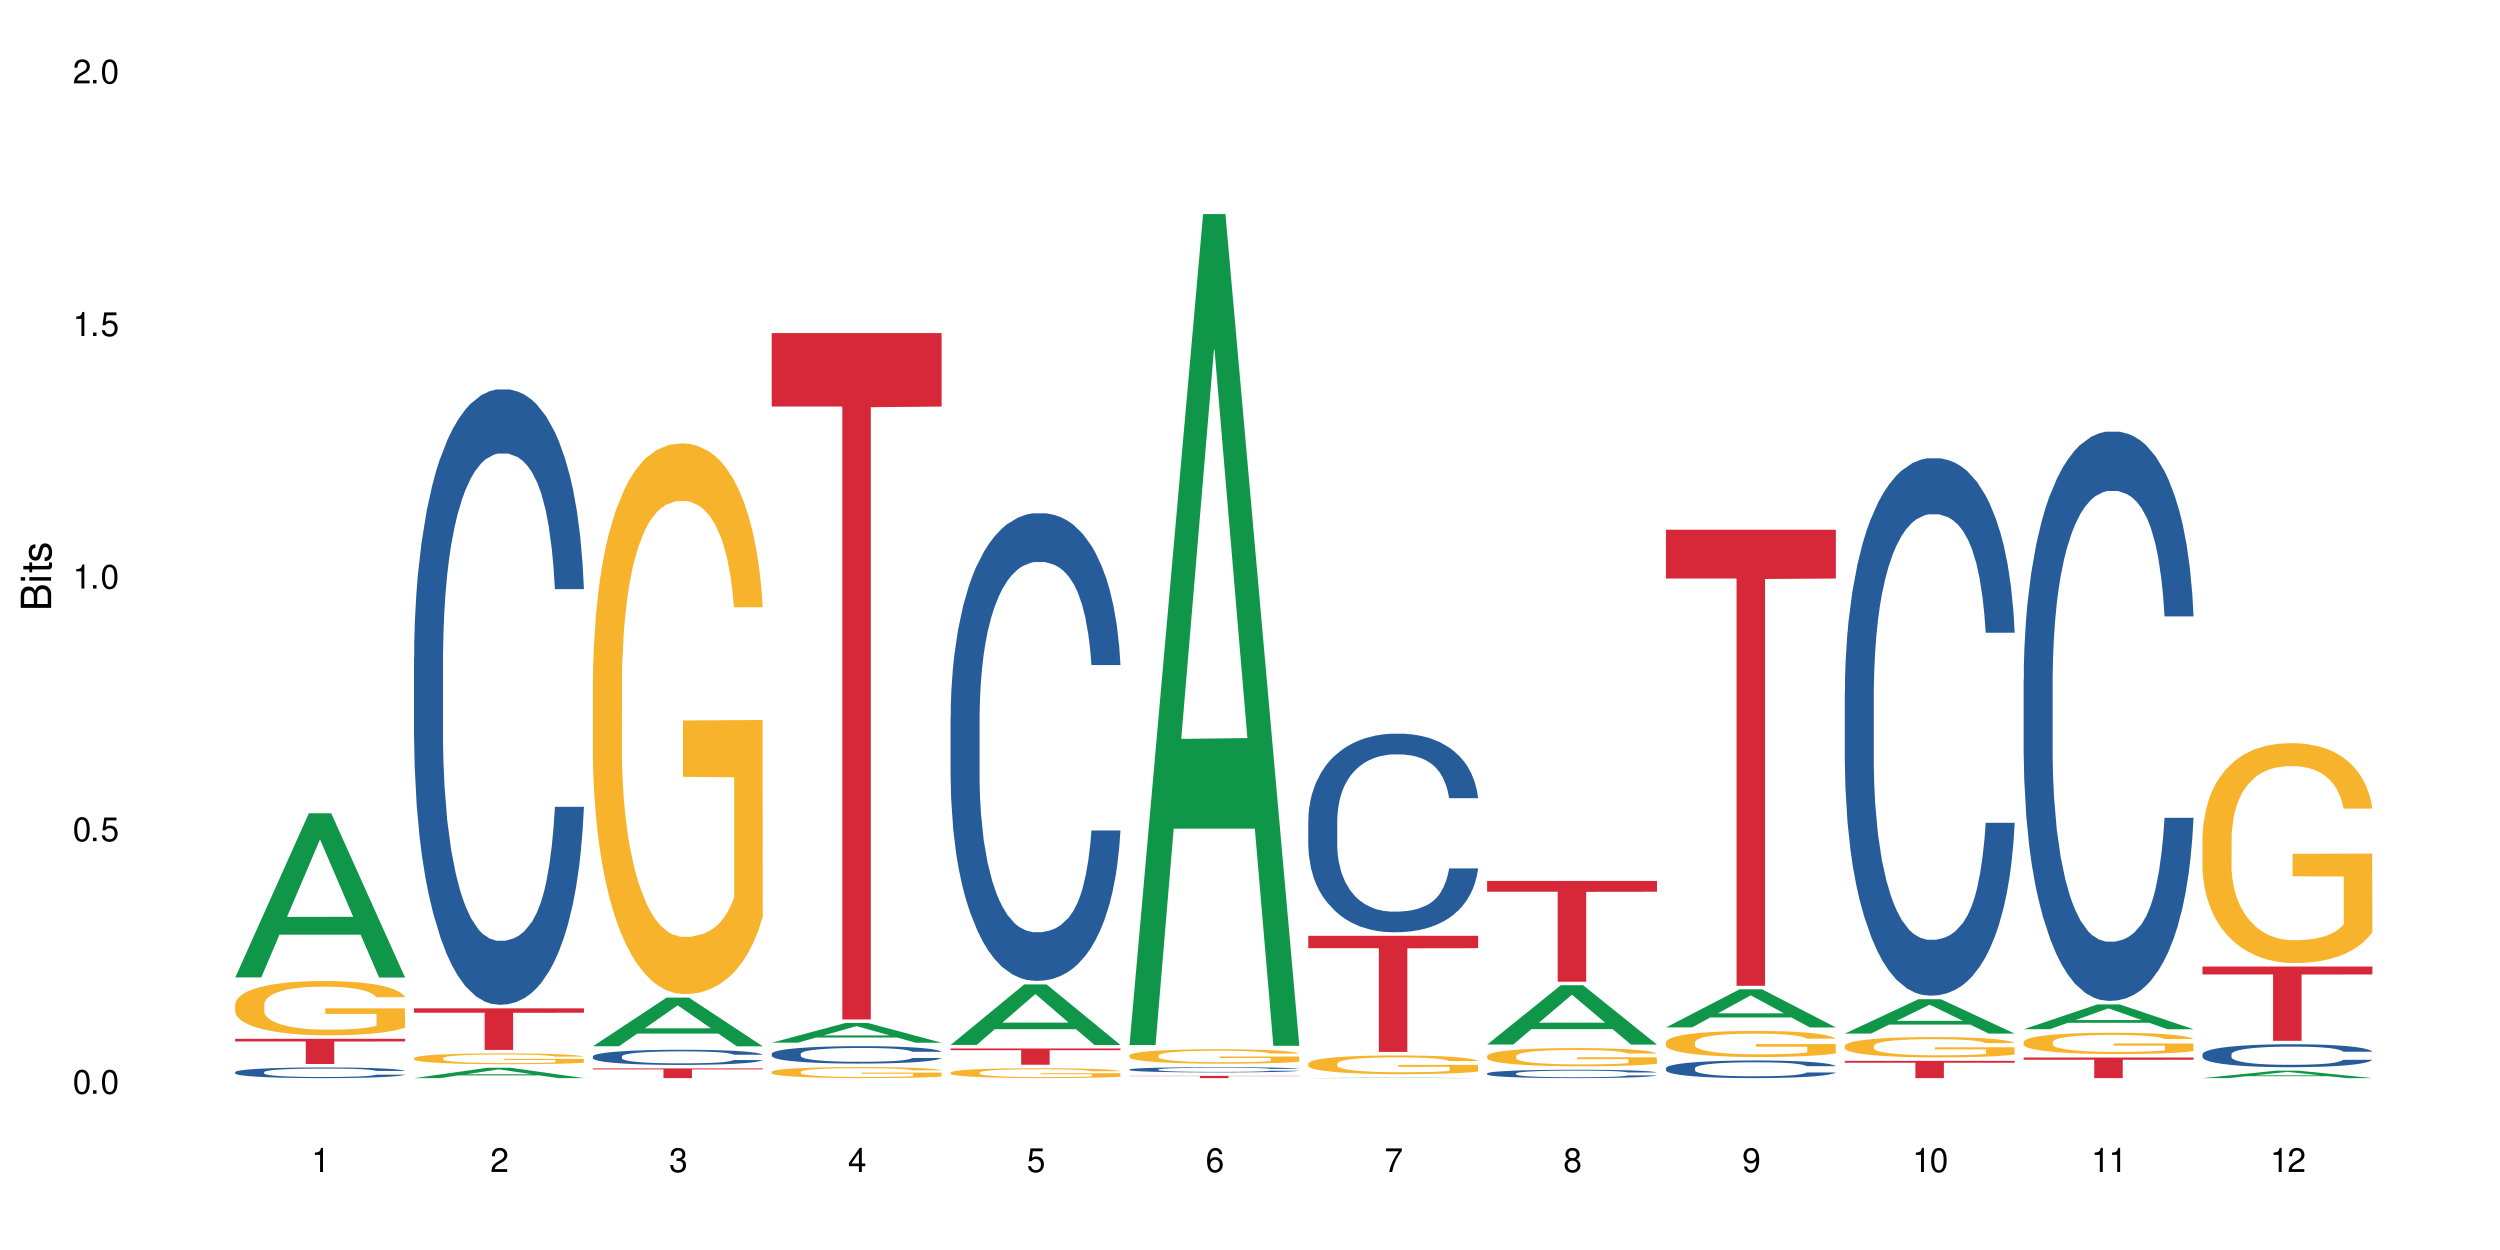 <?xml version="1.0" encoding="UTF-8"?>
<svg xmlns="http://www.w3.org/2000/svg" xmlns:xlink="http://www.w3.org/1999/xlink" width="720" height="360" viewBox="0 0 720 360">
<defs>
<g>
<g id="glyph-0-0">
</g>
<g id="glyph-0-1">
<path d="M 2.641 -6.938 C 2 -6.938 1.422 -6.656 1.078 -6.172 C 0.641 -5.562 0.406 -4.641 0.406 -3.359 C 0.406 -1.016 1.188 0.219 2.641 0.219 C 4.078 0.219 4.859 -1.016 4.859 -3.297 C 4.859 -4.641 4.656 -5.547 4.203 -6.172 C 3.844 -6.656 3.281 -6.938 2.641 -6.938 Z M 2.641 -6.188 C 3.547 -6.188 4 -5.25 4 -3.375 C 4 -1.406 3.562 -0.484 2.625 -0.484 C 1.734 -0.484 1.281 -1.438 1.281 -3.344 C 1.281 -5.25 1.734 -6.188 2.641 -6.188 Z M 2.641 -6.188 "/>
</g>
<g id="glyph-0-2">
<path d="M 1.828 -1 L 0.828 -1 L 0.828 0 L 1.828 0 Z M 1.828 -1 "/>
</g>
<g id="glyph-0-3">
<path d="M 4.562 -6.797 L 1.062 -6.797 L 0.547 -3.094 L 1.328 -3.094 C 1.719 -3.562 2.047 -3.734 2.578 -3.734 C 3.484 -3.734 4.062 -3.109 4.062 -2.094 C 4.062 -1.125 3.484 -0.531 2.578 -0.531 C 1.828 -0.531 1.375 -0.906 1.188 -1.672 L 0.328 -1.672 C 0.453 -1.109 0.547 -0.844 0.75 -0.594 C 1.125 -0.078 1.828 0.219 2.594 0.219 C 3.969 0.219 4.922 -0.781 4.922 -2.219 C 4.922 -3.562 4.031 -4.484 2.719 -4.484 C 2.25 -4.484 1.859 -4.359 1.469 -4.062 L 1.734 -5.969 L 4.562 -5.969 Z M 4.562 -6.797 "/>
</g>
<g id="glyph-0-4">
<path d="M 2.484 -4.938 L 2.484 0 L 3.328 0 L 3.328 -6.938 L 2.766 -6.938 C 2.469 -5.875 2.281 -5.734 0.984 -5.562 L 0.984 -4.938 Z M 2.484 -4.938 "/>
</g>
<g id="glyph-0-5">
<path d="M 4.859 -0.828 L 1.281 -0.828 C 1.359 -1.406 1.672 -1.781 2.5 -2.281 L 3.469 -2.828 C 4.406 -3.344 4.906 -4.062 4.906 -4.906 C 4.906 -5.484 4.672 -6.031 4.266 -6.406 C 3.859 -6.766 3.375 -6.938 2.719 -6.938 C 1.859 -6.938 1.219 -6.625 0.844 -6.031 C 0.609 -5.672 0.5 -5.234 0.484 -4.531 L 1.328 -4.531 C 1.359 -5.016 1.406 -5.281 1.531 -5.516 C 1.75 -5.938 2.188 -6.203 2.703 -6.203 C 3.469 -6.203 4.031 -5.641 4.031 -4.891 C 4.031 -4.344 3.719 -3.859 3.125 -3.516 L 2.234 -3 C 0.812 -2.172 0.406 -1.531 0.328 -0.016 L 4.859 -0.016 Z M 4.859 -0.828 "/>
</g>
<g id="glyph-0-6">
<path d="M 2.125 -3.188 L 2.578 -3.188 C 3.5 -3.188 3.984 -2.766 3.984 -1.922 C 3.984 -1.062 3.469 -0.531 2.594 -0.531 C 1.656 -0.531 1.203 -1 1.156 -2.016 L 0.312 -2.016 C 0.344 -1.453 0.438 -1.094 0.609 -0.781 C 0.953 -0.109 1.625 0.219 2.547 0.219 C 3.953 0.219 4.859 -0.625 4.859 -1.938 C 4.859 -2.828 4.516 -3.297 3.703 -3.594 C 4.344 -3.844 4.656 -4.328 4.656 -5.031 C 4.656 -6.219 3.875 -6.938 2.578 -6.938 C 1.203 -6.938 0.484 -6.172 0.453 -4.703 L 1.297 -4.703 C 1.312 -5.125 1.344 -5.359 1.453 -5.578 C 1.641 -5.969 2.062 -6.203 2.594 -6.203 C 3.344 -6.203 3.797 -5.75 3.797 -5 C 3.797 -4.516 3.609 -4.219 3.25 -4.047 C 3.016 -3.953 2.703 -3.922 2.125 -3.906 Z M 2.125 -3.188 "/>
</g>
<g id="glyph-0-7">
<path d="M 3.141 -1.672 L 3.141 0 L 3.984 0 L 3.984 -1.672 L 4.984 -1.672 L 4.984 -2.438 L 3.984 -2.438 L 3.984 -6.938 L 3.359 -6.938 L 0.266 -2.578 L 0.266 -1.672 Z M 3.141 -2.438 L 1 -2.438 L 3.141 -5.5 Z M 3.141 -2.438 "/>
</g>
<g id="glyph-0-8">
<path d="M 4.781 -5.125 C 4.609 -6.266 3.891 -6.938 2.844 -6.938 C 2.094 -6.938 1.422 -6.578 1.031 -5.953 C 0.594 -5.266 0.406 -4.422 0.406 -3.172 C 0.406 -2 0.578 -1.25 0.984 -0.641 C 1.359 -0.078 1.953 0.219 2.703 0.219 C 3.984 0.219 4.922 -0.75 4.922 -2.094 C 4.922 -3.375 4.062 -4.281 2.844 -4.281 C 2.172 -4.281 1.641 -4.031 1.281 -3.516 C 1.281 -5.234 1.828 -6.188 2.797 -6.188 C 3.391 -6.188 3.797 -5.797 3.938 -5.125 Z M 2.734 -3.531 C 3.547 -3.531 4.062 -2.953 4.062 -2.031 C 4.062 -1.156 3.484 -0.531 2.703 -0.531 C 1.922 -0.531 1.328 -1.188 1.328 -2.078 C 1.328 -2.938 1.906 -3.531 2.734 -3.531 Z M 2.734 -3.531 "/>
</g>
<g id="glyph-0-9">
<path d="M 4.984 -6.797 L 0.438 -6.797 L 0.438 -5.969 L 4.109 -5.969 C 2.5 -3.656 1.828 -2.234 1.328 0 L 2.219 0 C 2.594 -2.172 3.453 -4.047 4.984 -6.094 Z M 4.984 -6.797 "/>
</g>
<g id="glyph-0-10">
<path d="M 3.75 -3.656 C 4.469 -4.094 4.688 -4.438 4.688 -5.078 C 4.688 -6.172 3.844 -6.938 2.641 -6.938 C 1.438 -6.938 0.594 -6.172 0.594 -5.094 C 0.594 -4.438 0.812 -4.094 1.516 -3.656 C 0.734 -3.266 0.359 -2.703 0.359 -1.922 C 0.359 -0.656 1.281 0.219 2.641 0.219 C 3.984 0.219 4.922 -0.656 4.922 -1.922 C 4.922 -2.703 4.531 -3.266 3.75 -3.656 Z M 2.641 -6.188 C 3.359 -6.188 3.812 -5.75 3.812 -5.062 C 3.812 -4.406 3.344 -3.984 2.641 -3.984 C 1.922 -3.984 1.453 -4.406 1.453 -5.078 C 1.453 -5.75 1.922 -6.188 2.641 -6.188 Z M 2.641 -3.266 C 3.484 -3.266 4.062 -2.719 4.062 -1.906 C 4.062 -1.078 3.484 -0.531 2.625 -0.531 C 1.797 -0.531 1.219 -1.094 1.219 -1.906 C 1.219 -2.719 1.781 -3.266 2.641 -3.266 Z M 2.641 -3.266 "/>
</g>
<g id="glyph-0-11">
<path d="M 0.516 -1.578 C 0.672 -0.453 1.406 0.219 2.438 0.219 C 3.188 0.219 3.859 -0.141 4.266 -0.766 C 4.688 -1.453 4.891 -2.297 4.891 -3.547 C 4.891 -4.719 4.703 -5.453 4.312 -6.078 C 3.938 -6.641 3.344 -6.938 2.594 -6.938 C 1.297 -6.938 0.359 -5.969 0.359 -4.625 C 0.359 -3.344 1.234 -2.453 2.453 -2.453 C 3.094 -2.453 3.578 -2.672 4.016 -3.203 C 4 -1.484 3.469 -0.531 2.5 -0.531 C 1.906 -0.531 1.484 -0.906 1.359 -1.578 Z M 2.578 -6.203 C 3.375 -6.203 3.969 -5.531 3.969 -4.641 C 3.969 -3.797 3.391 -3.188 2.547 -3.188 C 1.734 -3.188 1.234 -3.766 1.234 -4.688 C 1.234 -5.562 1.797 -6.203 2.578 -6.203 Z M 2.578 -6.203 "/>
</g>
<g id="glyph-1-0">
</g>
<g id="glyph-1-1">
<path d="M 0 -0.953 L 0 -4.891 C 0 -5.719 -0.234 -6.344 -0.734 -6.797 C -1.188 -7.234 -1.812 -7.469 -2.5 -7.469 C -3.547 -7.469 -4.188 -7 -4.625 -5.875 C -4.984 -6.688 -5.625 -7.094 -6.531 -7.094 C -7.172 -7.094 -7.734 -6.859 -8.141 -6.391 C -8.562 -5.922 -8.75 -5.344 -8.75 -4.5 L -8.75 -0.953 Z M -4.984 -2.062 L -7.766 -2.062 L -7.766 -4.219 C -7.766 -4.844 -7.688 -5.203 -7.453 -5.5 C -7.219 -5.812 -6.859 -5.969 -6.375 -5.969 C -5.891 -5.969 -5.531 -5.812 -5.297 -5.5 C -5.062 -5.203 -4.984 -4.844 -4.984 -4.219 Z M -0.984 -2.062 L -4 -2.062 L -4 -4.781 C -4 -5.766 -3.438 -6.359 -2.484 -6.359 C -1.547 -6.359 -0.984 -5.766 -0.984 -4.781 Z M -0.984 -2.062 "/>
</g>
<g id="glyph-1-2">
<path d="M -6.281 -1.797 L -6.281 -0.797 L 0 -0.797 L 0 -1.797 Z M -8.75 -1.797 L -8.75 -0.797 L -7.484 -0.797 L -7.484 -1.797 Z M -8.75 -1.797 "/>
</g>
<g id="glyph-1-3">
<path d="M -6.281 -3.047 L -6.281 -2.016 L -8.016 -2.016 L -8.016 -1.016 L -6.281 -1.016 L -6.281 -0.172 L -5.469 -0.172 L -5.469 -1.016 L -0.719 -1.016 C -0.078 -1.016 0.281 -1.453 0.281 -2.234 C 0.281 -2.5 0.25 -2.719 0.188 -3.047 L -0.641 -3.047 C -0.609 -2.906 -0.594 -2.766 -0.594 -2.562 C -0.594 -2.141 -0.719 -2.016 -1.156 -2.016 L -5.469 -2.016 L -5.469 -3.047 Z M -6.281 -3.047 "/>
</g>
<g id="glyph-1-4">
<path d="M -4.531 -5.25 C -5.766 -5.25 -6.469 -4.422 -6.469 -2.969 C -6.469 -1.516 -5.719 -0.562 -4.547 -0.562 C -3.562 -0.562 -3.094 -1.062 -2.734 -2.562 L -2.516 -3.484 C -2.344 -4.188 -2.094 -4.469 -1.641 -4.469 C -1.047 -4.469 -0.641 -3.875 -0.641 -3 C -0.641 -2.453 -0.797 -2 -1.062 -1.75 C -1.25 -1.594 -1.422 -1.531 -1.875 -1.469 L -1.875 -0.406 C -0.422 -0.453 0.281 -1.266 0.281 -2.922 C 0.281 -4.5 -0.5 -5.516 -1.719 -5.516 C -2.656 -5.516 -3.172 -4.984 -3.469 -3.734 L -3.703 -2.766 C -3.891 -1.953 -4.156 -1.609 -4.594 -1.609 C -5.188 -1.609 -5.547 -2.125 -5.547 -2.938 C -5.547 -3.75 -5.203 -4.172 -4.531 -4.203 Z M -4.531 -5.25 "/>
</g>
</g>
</defs>
<rect x="-72" y="-36" width="864" height="432" fill="rgb(100%, 100%, 100%)" fill-opacity="1"/>
<path fill-rule="nonzero" fill="rgb(6.275%, 58.824%, 28.235%)" fill-opacity="1" d="M 67.73 281.496 L 67.785 281.449 L 88.957 234.211 L 95.387 234.211 L 116.664 281.539 L 109.188 281.539 L 103.855 269.188 L 80.488 269.188 L 75.258 281.496 L 67.73 281.496 L 82.734 264.074 L 101.711 264.031 L 92.25 241.945 L 92.145 241.902 L 92.039 242.035 L 82.684 264.031 L 82.734 264.074 Z M 67.73 281.496 "/>
<path fill-rule="nonzero" fill="rgb(14.51%, 36.078%, 60%)" fill-opacity="1" d="M 67.73 308.766 L 67.789 308.762 L 67.789 308.695 L 67.969 308.586 L 68.387 308.453 L 68.805 308.359 L 69.879 308.195 L 71.371 308.035 L 72.922 307.91 L 74.055 307.84 L 75.07 307.781 L 77.398 307.68 L 78.891 307.625 L 80.5 307.578 L 82.469 307.531 L 83.902 307.5 L 87.125 307.457 L 89.512 307.438 L 91.363 307.43 L 95.359 307.43 L 97.746 307.441 L 99.477 307.453 L 101.387 307.477 L 102.996 307.5 L 105.801 307.562 L 108.309 307.641 L 109.441 307.688 L 111.234 307.773 L 112.605 307.859 L 113.559 307.93 L 114.633 308.035 L 115.59 308.16 L 116.305 308.305 L 116.664 308.426 L 108.309 308.426 L 107.891 308.312 L 107.414 308.227 L 106.52 308.109 L 105.625 308.027 L 104.371 307.949 L 103.238 307.895 L 101.684 307.84 L 100.312 307.809 L 98.879 307.781 L 97.508 307.766 L 94.883 307.75 L 91.84 307.75 L 90.707 307.754 L 88.379 307.777 L 87.125 307.797 L 85.336 307.836 L 84.082 307.871 L 82.59 307.93 L 81.574 307.977 L 80.32 308.047 L 79.426 308.113 L 78.414 308.207 L 77.816 308.277 L 77.277 308.355 L 76.801 308.445 L 76.441 308.547 L 76.203 308.648 L 76.086 308.75 L 76.086 309.184 L 76.203 309.285 L 76.504 309.402 L 77.277 309.574 L 78.414 309.723 L 79.727 309.84 L 80.977 309.926 L 81.695 309.965 L 82.648 310.008 L 84.141 310.066 L 86.289 310.121 L 87.543 310.145 L 89.453 310.168 L 91.422 310.176 L 94.047 310.176 L 96.375 310.168 L 97.926 310.152 L 99.535 310.129 L 101.746 310.082 L 103.117 310.035 L 104.312 309.984 L 105.207 309.93 L 105.801 309.887 L 106.699 309.797 L 107.414 309.703 L 107.949 309.605 L 108.309 309.508 L 116.664 309.508 L 116.305 309.621 L 115.77 309.73 L 115.23 309.812 L 114.395 309.91 L 113.441 309.996 L 112.066 310.098 L 110.934 310.16 L 109.441 310.23 L 108.07 310.285 L 106.578 310.332 L 104.371 310.387 L 102.938 310.414 L 101.387 310.441 L 99.535 310.465 L 97.211 310.484 L 94.703 310.496 L 92.375 310.496 L 89.871 310.492 L 88.02 310.48 L 85.574 310.453 L 82.531 310.406 L 80.32 310.352 L 78.59 310.297 L 77.102 310.242 L 75.43 310.168 L 73.281 310.043 L 71.969 309.949 L 71.074 309.867 L 70.059 309.758 L 69.344 309.66 L 68.508 309.504 L 67.91 309.305 L 67.73 309.152 Z M 67.73 308.766 "/>
<path fill-rule="nonzero" fill="rgb(96.863%, 70.196%, 16.863%)" fill-opacity="1" d="M 67.73 289.234 L 67.789 289.223 L 67.789 288.934 L 68.031 288.293 L 68.625 287.406 L 69.402 286.68 L 70.238 286.109 L 70.773 285.809 L 71.668 285.379 L 72.445 285.066 L 74.414 284.422 L 76.922 283.824 L 78.293 283.566 L 79.844 283.324 L 82.051 283.055 L 83.066 282.953 L 86.172 282.727 L 89.691 282.582 L 93.57 282.539 L 95.359 282.555 L 97.805 282.609 L 101.148 282.766 L 103.059 282.91 L 104.551 283.055 L 106.102 283.238 L 108.012 283.523 L 109.801 283.867 L 111.234 284.211 L 112.664 284.637 L 113.859 285.094 L 114.871 285.594 L 115.77 286.195 L 116.305 286.695 L 116.664 287.195 L 108.367 287.195 L 107.891 286.695 L 107.355 286.309 L 106.461 285.836 L 105.562 285.496 L 104.668 285.223 L 102.996 284.852 L 101.566 284.625 L 99.777 284.422 L 98.047 284.297 L 96.074 284.211 L 94.883 284.18 L 91.719 284.18 L 88.855 284.281 L 87.184 284.395 L 85.992 284.508 L 84.32 284.723 L 83.305 284.895 L 82.707 285.008 L 80.918 285.453 L 79.727 285.852 L 79.07 286.121 L 78.234 286.551 L 77.637 286.938 L 76.98 287.508 L 76.621 287.938 L 76.145 288.906 L 76.086 291.477 L 76.266 292.02 L 76.621 292.605 L 77.102 293.117 L 77.816 293.66 L 78.531 294.074 L 79.785 294.633 L 80.859 295.004 L 81.695 295.246 L 83.305 295.633 L 83.961 295.762 L 85.512 296.016 L 87.125 296.219 L 89.094 296.387 L 90.586 296.473 L 92.973 296.547 L 96.016 296.547 L 99.598 296.461 L 101.863 296.344 L 103.414 296.23 L 104.43 296.133 L 105.684 295.973 L 106.578 295.832 L 107.414 295.676 L 108.43 295.434 L 108.43 292.02 L 93.688 292.004 L 93.688 290.406 L 116.602 290.391 L 116.664 295.973 L 115.41 296.359 L 113.859 296.73 L 112.367 297.016 L 110.816 297.258 L 108.605 297.531 L 106.816 297.703 L 104.07 297.902 L 101.566 298.031 L 98.941 298.117 L 96.613 298.16 L 93.867 298.172 L 91.422 298.145 L 88.797 298.059 L 86.707 297.945 L 84.797 297.801 L 82.887 297.617 L 80.5 297.316 L 78.949 297.074 L 77.34 296.773 L 75.727 296.418 L 74.297 296.031 L 73.34 295.73 L 72.387 295.391 L 71.371 294.961 L 70.418 294.477 L 69.699 294.031 L 69.043 293.531 L 68.566 293.062 L 68.09 292.418 L 67.852 291.906 L 67.73 291.461 Z M 67.73 289.234 "/>
<path fill-rule="nonzero" fill="rgb(83.922%, 15.686%, 22.353%)" fill-opacity="1" d="M 67.73 299.172 L 116.664 299.172 L 116.664 299.949 L 96.27 299.957 L 96.27 306.43 L 88.066 306.43 L 88.066 299.965 L 87.945 299.949 L 67.73 299.949 Z M 67.73 299.172 "/>
<path fill-rule="nonzero" fill="rgb(6.275%, 58.824%, 28.235%)" fill-opacity="1" d="M 119.238 310.496 L 119.289 310.492 L 140.465 307.5 L 146.895 307.5 L 168.172 310.496 L 160.695 310.496 L 155.363 309.715 L 131.996 309.715 L 126.766 310.496 L 119.238 310.496 L 134.242 309.391 L 153.219 309.387 L 143.758 307.988 L 143.652 307.988 L 143.547 307.996 L 134.191 309.387 L 134.242 309.391 Z M 119.238 310.496 "/>
<path fill-rule="nonzero" fill="rgb(14.51%, 36.078%, 60%)" fill-opacity="1" d="M 119.238 189.277 L 119.297 189.113 L 119.297 185.227 L 119.477 179.07 L 119.895 171.297 L 120.312 165.949 L 121.387 156.391 L 122.879 147.156 L 124.43 140.031 L 125.562 135.816 L 126.578 132.578 L 128.906 126.586 L 130.398 123.508 L 132.008 120.754 L 133.977 118 L 135.41 116.379 L 138.633 113.785 L 141.02 112.652 L 142.871 112.168 L 146.867 112.168 L 149.254 112.816 L 150.984 113.625 L 152.895 114.922 L 154.504 116.379 L 157.309 119.941 L 159.816 124.477 L 160.949 127.07 L 162.742 132.094 L 164.113 136.953 L 165.066 141.164 L 166.141 147.156 L 167.098 154.449 L 167.812 162.711 L 168.172 169.676 L 159.816 169.676 L 159.398 163.195 L 158.922 158.172 L 158.027 151.531 L 157.133 146.832 L 155.879 142.137 L 154.746 139.059 L 153.191 135.98 L 151.82 134.035 L 150.387 132.578 L 149.016 131.605 L 146.391 130.633 L 143.348 130.633 L 142.211 130.957 L 139.887 132.254 L 138.633 133.387 L 136.844 135.656 L 135.59 137.762 L 134.098 141.004 L 133.082 143.758 L 131.828 147.969 L 130.934 151.695 L 129.922 157.039 L 129.324 161.09 L 128.785 165.625 L 128.309 170.973 L 127.949 176.641 L 127.711 182.637 L 127.594 188.465 L 127.594 213.574 L 127.711 219.406 L 128.012 226.211 L 128.785 236.094 L 129.922 244.68 L 131.234 251.484 L 132.484 256.344 L 133.203 258.609 L 134.156 261.203 L 135.648 264.441 L 137.797 267.684 L 139.051 268.98 L 140.961 270.273 L 142.93 270.922 L 145.555 270.922 L 147.883 270.273 L 149.434 269.465 L 151.043 268.168 L 153.254 265.414 L 154.625 262.824 L 155.816 259.746 L 156.715 256.668 L 157.309 254.074 L 158.207 249.055 L 158.922 243.547 L 159.457 237.875 L 159.816 232.367 L 168.172 232.367 L 167.812 238.848 L 167.277 245.164 L 166.738 249.863 L 165.902 255.531 L 164.949 260.555 L 163.574 266.227 L 162.441 269.949 L 160.949 274 L 159.578 277.078 L 158.086 279.832 L 155.879 283.07 L 154.445 284.691 L 152.895 286.148 L 151.043 287.445 L 148.719 288.578 L 146.211 289.227 L 143.883 289.391 L 141.379 289.066 L 139.527 288.418 L 137.082 286.961 L 134.039 284.043 L 131.828 280.965 L 130.098 277.887 L 128.605 274.648 L 126.938 270.273 L 124.789 263.148 L 123.477 257.641 L 122.582 253.102 L 121.566 246.785 L 120.852 241.117 L 120.016 232.043 L 119.418 220.543 L 119.238 211.633 Z M 119.238 189.277 "/>
<path fill-rule="nonzero" fill="rgb(96.863%, 70.196%, 16.863%)" fill-opacity="1" d="M 119.238 304.715 L 119.297 304.711 L 119.297 304.656 L 119.535 304.527 L 120.133 304.352 L 120.91 304.207 L 121.746 304.09 L 122.281 304.031 L 123.176 303.945 L 123.953 303.883 L 125.922 303.754 L 128.43 303.637 L 129.801 303.582 L 131.352 303.535 L 133.559 303.48 L 134.574 303.461 L 137.676 303.414 L 141.199 303.387 L 145.078 303.379 L 146.867 303.383 L 149.312 303.391 L 152.656 303.426 L 154.566 303.453 L 156.059 303.48 L 157.609 303.52 L 159.52 303.574 L 161.309 303.645 L 162.742 303.711 L 164.172 303.797 L 165.367 303.887 L 166.379 303.988 L 167.277 304.109 L 167.812 304.207 L 168.172 304.309 L 159.875 304.309 L 159.398 304.207 L 158.863 304.133 L 157.965 304.035 L 157.07 303.969 L 156.176 303.914 L 154.504 303.84 L 153.074 303.793 L 151.281 303.754 L 149.551 303.73 L 147.582 303.711 L 146.391 303.707 L 143.227 303.707 L 140.363 303.727 L 138.691 303.75 L 137.5 303.773 L 135.828 303.816 L 134.812 303.848 L 134.215 303.871 L 132.426 303.961 L 131.234 304.039 L 130.578 304.094 L 129.742 304.18 L 129.145 304.258 L 128.488 304.371 L 128.129 304.457 L 127.652 304.648 L 127.594 305.164 L 127.773 305.273 L 128.129 305.387 L 128.605 305.492 L 129.324 305.598 L 130.039 305.684 L 131.293 305.793 L 132.367 305.867 L 133.203 305.914 L 134.812 305.992 L 135.469 306.02 L 137.02 306.07 L 138.633 306.109 L 140.602 306.145 L 142.094 306.16 L 144.48 306.176 L 147.523 306.176 L 151.105 306.16 L 153.371 306.137 L 154.922 306.113 L 155.938 306.094 L 157.191 306.062 L 158.086 306.031 L 158.922 306 L 159.938 305.953 L 159.938 305.273 L 145.195 305.27 L 145.195 304.949 L 168.109 304.945 L 168.172 306.062 L 166.918 306.137 L 165.367 306.211 L 163.875 306.27 L 162.324 306.316 L 160.113 306.371 L 158.324 306.406 L 155.578 306.445 L 153.074 306.473 L 150.449 306.488 L 148.121 306.496 L 145.375 306.5 L 142.93 306.496 L 140.305 306.477 L 138.215 306.453 L 136.305 306.426 L 134.395 306.391 L 132.008 306.328 L 130.457 306.281 L 128.848 306.223 L 127.234 306.148 L 125.801 306.074 L 124.848 306.012 L 123.895 305.945 L 122.879 305.859 L 121.926 305.762 L 121.207 305.672 L 120.551 305.574 L 120.074 305.48 L 119.598 305.352 L 119.359 305.25 L 119.238 305.16 Z M 119.238 304.715 "/>
<path fill-rule="nonzero" fill="rgb(83.922%, 15.686%, 22.353%)" fill-opacity="1" d="M 119.238 290.391 L 168.172 290.391 L 168.172 291.672 L 147.777 291.684 L 147.777 302.379 L 139.574 302.379 L 139.574 291.695 L 139.453 291.672 L 119.238 291.672 Z M 119.238 290.391 "/>
<path fill-rule="nonzero" fill="rgb(6.275%, 58.824%, 28.235%)" fill-opacity="1" d="M 170.746 301.328 L 170.797 301.312 L 191.973 287.309 L 198.402 287.309 L 219.68 301.34 L 212.203 301.34 L 206.871 297.676 L 183.504 297.676 L 178.273 301.328 L 170.746 301.328 L 185.75 296.164 L 204.727 296.148 L 195.266 289.602 L 195.16 289.586 L 195.055 289.629 L 185.699 296.148 L 185.75 296.164 Z M 170.746 301.328 "/>
<path fill-rule="nonzero" fill="rgb(14.51%, 36.078%, 60%)" fill-opacity="1" d="M 170.746 304.234 L 170.805 304.23 L 170.805 304.137 L 170.984 303.984 L 171.402 303.793 L 171.82 303.66 L 172.895 303.426 L 174.387 303.199 L 175.938 303.023 L 177.07 302.922 L 178.086 302.84 L 180.414 302.695 L 181.906 302.617 L 183.516 302.551 L 185.484 302.484 L 186.918 302.441 L 190.141 302.379 L 192.527 302.352 L 194.375 302.34 L 198.375 302.34 L 200.762 302.355 L 202.492 302.375 L 204.402 302.406 L 206.012 302.441 L 208.816 302.531 L 211.324 302.641 L 212.457 302.707 L 214.25 302.828 L 215.621 302.949 L 216.574 303.051 L 217.648 303.199 L 218.605 303.379 L 219.32 303.582 L 219.68 303.754 L 211.324 303.754 L 210.906 303.594 L 210.43 303.469 L 209.535 303.309 L 208.641 303.191 L 207.387 303.078 L 206.25 303 L 204.699 302.926 L 203.328 302.879 L 201.895 302.84 L 200.523 302.816 L 197.898 302.793 L 194.855 302.793 L 193.719 302.801 L 191.395 302.832 L 190.141 302.859 L 188.352 302.918 L 187.098 302.969 L 185.605 303.047 L 184.59 303.117 L 183.336 303.219 L 182.441 303.312 L 181.426 303.441 L 180.832 303.543 L 180.293 303.652 L 179.816 303.785 L 179.457 303.926 L 179.219 304.07 L 179.102 304.215 L 179.102 304.832 L 179.219 304.977 L 179.52 305.145 L 180.293 305.387 L 181.426 305.598 L 182.742 305.766 L 183.992 305.883 L 184.711 305.938 L 185.664 306.004 L 187.156 306.082 L 189.305 306.164 L 190.559 306.195 L 192.469 306.227 L 194.438 306.242 L 197.062 306.242 L 199.391 306.227 L 200.941 306.207 L 202.551 306.176 L 204.762 306.105 L 206.133 306.043 L 207.324 305.969 L 208.223 305.891 L 208.816 305.828 L 209.711 305.703 L 210.43 305.57 L 210.965 305.43 L 211.324 305.293 L 219.68 305.293 L 219.32 305.453 L 218.785 305.609 L 218.246 305.723 L 217.41 305.863 L 216.457 305.988 L 215.082 306.125 L 213.949 306.219 L 212.457 306.316 L 211.086 306.395 L 209.594 306.461 L 207.387 306.539 L 205.953 306.582 L 204.402 306.617 L 202.551 306.648 L 200.227 306.676 L 197.719 306.691 L 195.391 306.695 L 192.887 306.688 L 191.035 306.672 L 188.59 306.637 L 185.547 306.566 L 183.336 306.488 L 181.605 306.414 L 180.113 306.332 L 178.445 306.227 L 176.297 306.051 L 174.984 305.914 L 174.086 305.805 L 173.074 305.648 L 172.355 305.508 L 171.523 305.285 L 170.926 305.004 L 170.746 304.785 Z M 170.746 304.234 "/>
<path fill-rule="nonzero" fill="rgb(96.863%, 70.196%, 16.863%)" fill-opacity="1" d="M 170.746 195.617 L 170.805 195.473 L 170.805 192.574 L 171.043 186.055 L 171.641 177.07 L 172.418 169.684 L 173.254 163.887 L 173.789 160.844 L 174.684 156.5 L 175.461 153.312 L 177.43 146.793 L 179.938 140.707 L 181.309 138.098 L 182.859 135.637 L 185.066 132.883 L 186.082 131.871 L 189.184 129.551 L 192.707 128.102 L 196.586 127.668 L 198.375 127.812 L 200.82 128.395 L 204.164 129.988 L 206.074 131.434 L 207.566 132.883 L 209.117 134.766 L 211.027 137.664 L 212.816 141.141 L 214.25 144.617 L 215.68 148.965 L 216.875 153.602 L 217.887 158.672 L 218.785 164.758 L 219.32 169.828 L 219.68 174.898 L 211.383 174.898 L 210.906 169.828 L 210.371 165.914 L 209.473 161.137 L 208.578 157.656 L 207.684 154.906 L 206.012 151.137 L 204.582 148.82 L 202.789 146.793 L 201.059 145.488 L 199.09 144.617 L 197.898 144.328 L 194.734 144.328 L 191.871 145.344 L 190.199 146.504 L 189.008 147.66 L 187.336 149.836 L 186.32 151.574 L 185.723 152.73 L 183.934 157.223 L 182.742 161.281 L 182.086 164.031 L 181.25 168.379 L 180.652 172.289 L 179.996 178.086 L 179.637 182.434 L 179.16 192.285 L 179.102 218.363 L 179.281 223.867 L 179.637 229.809 L 180.113 235.023 L 180.832 240.527 L 181.547 244.73 L 182.801 250.379 L 183.875 254.145 L 184.711 256.609 L 186.32 260.52 L 186.977 261.824 L 188.527 264.434 L 190.141 266.461 L 192.109 268.199 L 193.602 269.07 L 195.988 269.793 L 199.031 269.793 L 202.613 268.922 L 204.879 267.766 L 206.43 266.605 L 207.445 265.59 L 208.699 263.996 L 209.594 262.551 L 210.43 260.957 L 211.445 258.492 L 211.445 223.867 L 196.703 223.723 L 196.703 207.496 L 219.617 207.352 L 219.68 263.996 L 218.426 267.91 L 216.875 271.676 L 215.383 274.574 L 213.832 277.035 L 211.621 279.789 L 209.832 281.527 L 207.086 283.555 L 204.582 284.859 L 201.957 285.73 L 199.629 286.164 L 196.883 286.309 L 194.438 286.02 L 191.812 285.148 L 189.723 283.992 L 187.812 282.543 L 185.902 280.66 L 183.516 277.617 L 181.965 275.152 L 180.355 272.109 L 178.742 268.488 L 177.309 264.578 L 176.355 261.535 L 175.402 258.059 L 174.387 253.711 L 173.43 248.785 L 172.715 244.293 L 172.059 239.223 L 171.582 234.441 L 171.105 227.922 L 170.867 222.707 L 170.746 218.215 Z M 170.746 195.617 "/>
<path fill-rule="nonzero" fill="rgb(83.922%, 15.686%, 22.353%)" fill-opacity="1" d="M 170.746 307.695 L 219.68 307.695 L 219.68 307.996 L 199.285 307.996 L 199.285 310.496 L 191.078 310.496 L 191.078 308 L 190.961 307.996 L 170.746 307.996 Z M 170.746 307.695 "/>
<path fill-rule="nonzero" fill="rgb(6.275%, 58.824%, 28.235%)" fill-opacity="1" d="M 222.254 300.293 L 222.305 300.289 L 243.48 294.613 L 249.91 294.613 L 271.188 300.301 L 263.711 300.301 L 258.379 298.816 L 235.008 298.816 L 229.781 300.293 L 222.254 300.293 L 237.258 298.199 L 256.234 298.195 L 246.773 295.543 L 246.668 295.535 L 246.562 295.555 L 237.207 298.195 L 237.258 298.199 Z M 222.254 300.293 "/>
<path fill-rule="nonzero" fill="rgb(14.51%, 36.078%, 60%)" fill-opacity="1" d="M 222.254 303.48 L 222.312 303.473 L 222.312 303.363 L 222.492 303.191 L 222.91 302.973 L 223.328 302.82 L 224.402 302.551 L 225.895 302.289 L 227.445 302.086 L 228.578 301.969 L 229.594 301.875 L 231.922 301.707 L 233.414 301.621 L 235.023 301.543 L 236.992 301.465 L 238.426 301.418 L 241.648 301.344 L 244.035 301.312 L 245.883 301.301 L 249.883 301.301 L 252.27 301.316 L 254 301.34 L 255.91 301.375 L 257.52 301.418 L 260.324 301.52 L 262.832 301.648 L 263.965 301.719 L 265.754 301.863 L 267.129 302 L 268.082 302.117 L 269.156 302.289 L 270.113 302.496 L 270.828 302.727 L 271.188 302.926 L 262.832 302.926 L 262.414 302.742 L 261.938 302.602 L 261.043 302.41 L 260.145 302.277 L 258.895 302.145 L 257.758 302.059 L 256.207 301.973 L 254.836 301.918 L 253.402 301.875 L 252.031 301.848 L 249.406 301.82 L 246.363 301.82 L 245.227 301.832 L 242.902 301.867 L 241.648 301.898 L 239.855 301.965 L 238.605 302.023 L 237.113 302.113 L 236.098 302.191 L 234.844 302.312 L 233.949 302.418 L 232.934 302.566 L 232.34 302.684 L 231.801 302.809 L 231.324 302.961 L 230.965 303.121 L 230.727 303.293 L 230.609 303.457 L 230.609 304.168 L 230.727 304.332 L 231.027 304.523 L 231.801 304.805 L 232.934 305.047 L 234.25 305.238 L 235.5 305.375 L 236.219 305.441 L 237.172 305.512 L 238.664 305.605 L 240.812 305.695 L 242.066 305.734 L 243.977 305.77 L 245.945 305.789 L 248.57 305.789 L 250.898 305.77 L 252.449 305.746 L 254.059 305.711 L 256.266 305.633 L 257.641 305.559 L 258.832 305.473 L 259.73 305.383 L 260.324 305.312 L 261.219 305.168 L 261.938 305.012 L 262.473 304.852 L 262.832 304.699 L 271.188 304.699 L 270.828 304.879 L 270.289 305.059 L 269.754 305.191 L 268.918 305.352 L 267.965 305.496 L 266.59 305.656 L 265.457 305.762 L 263.965 305.875 L 262.594 305.961 L 261.102 306.039 L 258.895 306.133 L 257.461 306.176 L 255.91 306.219 L 254.059 306.254 L 251.73 306.285 L 249.227 306.305 L 246.898 306.309 L 244.391 306.301 L 242.543 306.281 L 240.098 306.242 L 237.051 306.16 L 234.844 306.07 L 233.113 305.984 L 231.621 305.895 L 229.953 305.77 L 227.805 305.566 L 226.492 305.414 L 225.594 305.285 L 224.582 305.105 L 223.863 304.945 L 223.031 304.688 L 222.434 304.363 L 222.254 304.109 Z M 222.254 303.48 "/>
<path fill-rule="nonzero" fill="rgb(96.863%, 70.196%, 16.863%)" fill-opacity="1" d="M 222.254 308.676 L 222.312 308.672 L 222.312 308.613 L 222.551 308.484 L 223.148 308.301 L 223.926 308.152 L 224.762 308.035 L 225.297 307.977 L 226.191 307.887 L 226.969 307.824 L 228.938 307.695 L 231.445 307.57 L 232.816 307.52 L 234.367 307.469 L 236.574 307.414 L 237.59 307.395 L 240.691 307.348 L 244.215 307.316 L 248.094 307.309 L 249.883 307.312 L 252.328 307.324 L 255.672 307.355 L 257.582 307.387 L 259.07 307.414 L 260.625 307.453 L 262.535 307.512 L 264.324 307.578 L 265.754 307.648 L 267.188 307.738 L 268.383 307.832 L 269.395 307.934 L 270.289 308.055 L 270.828 308.156 L 271.188 308.258 L 262.891 308.258 L 262.414 308.156 L 261.875 308.078 L 260.98 307.98 L 260.086 307.91 L 259.191 307.855 L 257.52 307.781 L 256.09 307.734 L 254.297 307.695 L 252.566 307.668 L 250.598 307.648 L 249.406 307.645 L 246.242 307.645 L 243.379 307.664 L 241.707 307.688 L 240.516 307.711 L 238.844 307.754 L 237.828 307.789 L 237.23 307.812 L 235.441 307.902 L 234.25 307.984 L 233.59 308.039 L 232.758 308.129 L 232.16 308.207 L 231.504 308.324 L 231.145 308.41 L 230.668 308.609 L 230.609 309.133 L 230.785 309.242 L 231.145 309.363 L 231.621 309.465 L 232.34 309.578 L 233.055 309.66 L 234.309 309.773 L 235.383 309.852 L 236.219 309.898 L 237.828 309.98 L 238.484 310.004 L 240.035 310.059 L 241.648 310.098 L 243.617 310.133 L 245.109 310.152 L 247.496 310.164 L 250.539 310.164 L 254.121 310.148 L 256.387 310.125 L 257.938 310.102 L 258.953 310.082 L 260.207 310.047 L 261.102 310.02 L 261.938 309.988 L 262.949 309.938 L 262.949 309.242 L 248.211 309.238 L 248.211 308.914 L 271.125 308.91 L 271.188 310.047 L 269.934 310.129 L 268.383 310.203 L 266.891 310.262 L 265.34 310.312 L 263.129 310.367 L 261.34 310.402 L 258.594 310.441 L 256.09 310.469 L 253.465 310.484 L 251.137 310.492 L 248.391 310.496 L 245.945 310.492 L 243.32 310.473 L 241.23 310.449 L 239.32 310.422 L 237.41 310.383 L 235.023 310.324 L 233.473 310.273 L 231.859 310.211 L 230.25 310.141 L 228.816 310.059 L 227.863 310 L 226.91 309.93 L 225.895 309.844 L 224.938 309.742 L 224.223 309.652 L 223.566 309.551 L 223.09 309.453 L 222.613 309.324 L 222.375 309.219 L 222.254 309.129 Z M 222.254 308.676 "/>
<path fill-rule="nonzero" fill="rgb(83.922%, 15.686%, 22.353%)" fill-opacity="1" d="M 222.254 95.93 L 271.188 95.93 L 271.188 117.09 L 250.793 117.277 L 250.793 293.613 L 242.586 293.613 L 242.586 117.465 L 242.469 117.09 L 222.254 117.09 Z M 222.254 95.93 "/>
<path fill-rule="nonzero" fill="rgb(6.275%, 58.824%, 28.235%)" fill-opacity="1" d="M 273.762 300.945 L 273.812 300.93 L 294.984 283.504 L 301.418 283.504 L 322.695 300.961 L 315.219 300.961 L 309.887 296.402 L 286.516 296.402 L 281.289 300.945 L 273.762 300.945 L 288.766 294.52 L 307.742 294.5 L 298.281 286.355 L 298.176 286.34 L 298.07 286.387 L 288.711 294.5 L 288.766 294.52 Z M 273.762 300.945 "/>
<path fill-rule="nonzero" fill="rgb(14.51%, 36.078%, 60%)" fill-opacity="1" d="M 273.762 206.43 L 273.82 206.309 L 273.82 203.355 L 274 198.676 L 274.418 192.77 L 274.836 188.707 L 275.91 181.445 L 277.402 174.426 L 278.953 169.012 L 280.086 165.812 L 281.102 163.348 L 283.43 158.793 L 284.922 156.457 L 286.531 154.363 L 288.5 152.27 L 289.934 151.039 L 293.156 149.07 L 295.543 148.207 L 297.391 147.84 L 301.391 147.84 L 303.777 148.332 L 305.508 148.945 L 307.418 149.934 L 309.027 151.039 L 311.832 153.746 L 314.34 157.195 L 315.473 159.164 L 317.262 162.98 L 318.637 166.672 L 319.59 169.871 L 320.664 174.426 L 321.621 179.965 L 322.336 186.246 L 322.695 191.539 L 314.34 191.539 L 313.922 186.613 L 313.445 182.797 L 312.551 177.75 L 311.652 174.18 L 310.402 170.613 L 309.266 168.273 L 307.715 165.934 L 306.344 164.457 L 304.91 163.348 L 303.539 162.609 L 300.914 161.871 L 297.871 161.871 L 296.734 162.117 L 294.41 163.102 L 293.156 163.965 L 291.363 165.688 L 290.113 167.289 L 288.621 169.75 L 287.605 171.844 L 286.352 175.043 L 285.457 177.875 L 284.441 181.938 L 283.848 185.012 L 283.309 188.461 L 282.832 192.523 L 282.473 196.832 L 282.234 201.383 L 282.117 205.816 L 282.117 224.895 L 282.234 229.328 L 282.535 234.496 L 283.309 242.004 L 284.441 248.531 L 285.754 253.699 L 287.008 257.391 L 287.727 259.117 L 288.68 261.086 L 290.172 263.547 L 292.32 266.008 L 293.574 266.992 L 295.484 267.977 L 297.453 268.469 L 300.078 268.469 L 302.406 267.977 L 303.957 267.363 L 305.566 266.379 L 307.773 264.285 L 309.148 262.316 L 310.34 259.977 L 311.234 257.637 L 311.832 255.668 L 312.727 251.852 L 313.445 247.668 L 313.98 243.359 L 314.34 239.176 L 322.695 239.176 L 322.336 244.098 L 321.797 248.898 L 321.262 252.469 L 320.426 256.777 L 319.473 260.594 L 318.098 264.902 L 316.965 267.73 L 315.473 270.809 L 314.102 273.148 L 312.609 275.242 L 310.402 277.703 L 308.969 278.934 L 307.418 280.043 L 305.566 281.027 L 303.238 281.887 L 300.734 282.379 L 298.406 282.504 L 295.898 282.258 L 294.051 281.766 L 291.605 280.656 L 288.559 278.441 L 286.352 276.102 L 284.621 273.762 L 283.129 271.301 L 281.461 267.977 L 279.312 262.562 L 278 258.375 L 277.102 254.93 L 276.09 250.129 L 275.371 245.82 L 274.535 238.93 L 273.941 230.188 L 273.762 223.418 Z M 273.762 206.43 "/>
<path fill-rule="nonzero" fill="rgb(96.863%, 70.196%, 16.863%)" fill-opacity="1" d="M 273.762 308.871 L 273.82 308.867 L 273.82 308.816 L 274.059 308.699 L 274.656 308.539 L 275.434 308.406 L 276.27 308.301 L 276.805 308.246 L 277.699 308.168 L 278.477 308.109 L 280.445 307.992 L 282.949 307.887 L 284.324 307.84 L 285.875 307.793 L 288.082 307.746 L 289.098 307.727 L 292.199 307.684 L 295.723 307.66 L 299.602 307.652 L 301.391 307.652 L 303.836 307.664 L 307.18 307.691 L 309.09 307.719 L 310.578 307.746 L 312.133 307.777 L 314.039 307.832 L 315.832 307.895 L 317.262 307.957 L 318.695 308.031 L 319.891 308.117 L 320.902 308.207 L 321.797 308.316 L 322.336 308.406 L 322.695 308.5 L 314.398 308.5 L 313.922 308.406 L 313.383 308.336 L 312.488 308.25 L 311.594 308.188 L 310.699 308.141 L 309.027 308.07 L 307.598 308.031 L 305.805 307.992 L 304.074 307.969 L 302.105 307.957 L 300.914 307.949 L 297.75 307.949 L 294.887 307.969 L 293.215 307.988 L 292.02 308.008 L 290.352 308.047 L 289.336 308.078 L 288.738 308.102 L 286.949 308.18 L 285.754 308.254 L 285.098 308.305 L 284.266 308.383 L 283.668 308.453 L 283.012 308.555 L 282.652 308.633 L 282.176 308.809 L 282.117 309.277 L 282.293 309.375 L 282.652 309.484 L 283.129 309.578 L 283.848 309.676 L 284.562 309.75 L 285.816 309.852 L 286.891 309.922 L 287.727 309.965 L 289.336 310.035 L 289.992 310.059 L 291.543 310.105 L 293.156 310.141 L 295.125 310.172 L 296.617 310.188 L 299.004 310.199 L 302.047 310.199 L 305.625 310.184 L 307.895 310.164 L 309.445 310.145 L 310.461 310.125 L 311.715 310.098 L 312.609 310.07 L 313.445 310.043 L 314.457 309.996 L 314.457 309.375 L 299.719 309.375 L 299.719 309.082 L 322.633 309.082 L 322.695 310.098 L 321.441 310.168 L 319.891 310.234 L 318.398 310.285 L 316.844 310.332 L 314.637 310.379 L 312.848 310.41 L 310.102 310.449 L 307.598 310.473 L 304.969 310.488 L 302.645 310.496 L 299.898 310.496 L 297.453 310.492 L 294.824 310.477 L 292.738 310.457 L 290.828 310.43 L 288.918 310.395 L 286.531 310.34 L 284.98 310.297 L 283.367 310.242 L 281.758 310.176 L 280.324 310.105 L 279.371 310.051 L 278.414 309.988 L 277.402 309.914 L 276.445 309.824 L 275.73 309.742 L 275.074 309.652 L 274.598 309.566 L 274.121 309.449 L 273.879 309.355 L 273.762 309.277 Z M 273.762 308.871 "/>
<path fill-rule="nonzero" fill="rgb(83.922%, 15.686%, 22.353%)" fill-opacity="1" d="M 273.762 301.961 L 322.695 301.961 L 322.695 302.461 L 302.301 302.465 L 302.301 306.652 L 294.094 306.652 L 294.094 302.473 L 293.977 302.461 L 273.762 302.461 Z M 273.762 301.961 "/>
<path fill-rule="nonzero" fill="rgb(6.275%, 58.824%, 28.235%)" fill-opacity="1" d="M 325.27 300.957 L 325.32 300.734 L 346.492 61.66 L 352.926 61.66 L 374.199 301.184 L 366.727 301.184 L 361.395 238.66 L 338.023 238.66 L 332.797 300.957 L 325.27 300.957 L 340.273 212.797 L 359.25 212.57 L 349.789 100.793 L 349.684 100.566 L 349.578 101.242 L 340.219 212.57 L 340.273 212.797 Z M 325.27 300.957 "/>
<path fill-rule="nonzero" fill="rgb(14.51%, 36.078%, 60%)" fill-opacity="1" d="M 325.27 308.004 L 325.328 308 L 325.328 307.969 L 325.508 307.918 L 325.926 307.852 L 326.344 307.805 L 327.418 307.723 L 328.91 307.645 L 330.461 307.586 L 331.594 307.551 L 332.609 307.52 L 334.938 307.469 L 336.43 307.445 L 338.039 307.422 L 340.008 307.398 L 341.441 307.383 L 344.664 307.363 L 347.051 307.352 L 348.898 307.348 L 352.898 307.348 L 355.285 307.352 L 357.016 307.359 L 358.926 307.371 L 360.535 307.383 L 363.34 307.414 L 365.848 307.453 L 366.98 307.473 L 368.77 307.516 L 370.145 307.559 L 371.098 307.594 L 372.172 307.645 L 373.129 307.707 L 373.844 307.777 L 374.199 307.836 L 365.848 307.836 L 365.43 307.781 L 364.953 307.738 L 364.055 307.684 L 363.16 307.641 L 361.91 307.602 L 360.773 307.578 L 359.223 307.551 L 357.852 307.535 L 356.418 307.52 L 355.047 307.512 L 352.422 307.504 L 349.379 307.504 L 348.242 307.508 L 345.914 307.52 L 344.664 307.527 L 342.871 307.547 L 341.621 307.566 L 340.129 307.594 L 339.113 307.617 L 337.859 307.652 L 336.965 307.684 L 335.949 307.73 L 335.355 307.762 L 334.816 307.801 L 334.34 307.848 L 333.98 307.895 L 333.742 307.945 L 333.625 307.996 L 333.625 308.211 L 333.742 308.258 L 334.039 308.316 L 334.816 308.402 L 335.949 308.473 L 337.262 308.531 L 338.516 308.574 L 339.234 308.594 L 340.188 308.613 L 341.68 308.641 L 343.828 308.668 L 345.082 308.68 L 346.988 308.691 L 348.961 308.695 L 351.586 308.695 L 353.914 308.691 L 355.465 308.684 L 357.074 308.672 L 359.281 308.648 L 360.656 308.629 L 361.848 308.602 L 362.742 308.574 L 363.34 308.555 L 364.234 308.512 L 364.953 308.465 L 365.488 308.414 L 365.848 308.367 L 374.199 308.367 L 373.844 308.426 L 373.305 308.477 L 372.77 308.516 L 371.934 308.566 L 370.98 308.609 L 369.605 308.656 L 368.473 308.688 L 366.98 308.723 L 365.609 308.75 L 364.117 308.773 L 361.91 308.801 L 360.477 308.812 L 358.926 308.824 L 357.074 308.836 L 354.746 308.848 L 352.242 308.852 L 347.406 308.852 L 345.559 308.844 L 343.109 308.832 L 340.066 308.809 L 337.859 308.781 L 336.129 308.754 L 334.637 308.727 L 332.965 308.691 L 330.82 308.629 L 329.504 308.582 L 328.609 308.547 L 327.598 308.492 L 326.879 308.441 L 326.043 308.367 L 325.449 308.27 L 325.27 308.191 Z M 325.27 308.004 "/>
<path fill-rule="nonzero" fill="rgb(96.863%, 70.196%, 16.863%)" fill-opacity="1" d="M 325.27 303.965 L 325.328 303.965 L 325.328 303.887 L 325.566 303.715 L 326.164 303.48 L 326.941 303.285 L 327.773 303.133 L 328.312 303.055 L 329.207 302.938 L 329.984 302.855 L 331.953 302.684 L 334.457 302.523 L 335.832 302.457 L 337.383 302.391 L 339.59 302.32 L 340.605 302.293 L 343.707 302.23 L 347.23 302.195 L 351.109 302.184 L 352.898 302.188 L 355.344 302.203 L 358.688 302.242 L 360.594 302.281 L 362.086 302.32 L 363.641 302.367 L 365.547 302.445 L 367.34 302.535 L 368.77 302.629 L 370.203 302.742 L 371.395 302.863 L 372.41 302.996 L 373.305 303.156 L 373.844 303.289 L 374.199 303.422 L 365.906 303.422 L 365.43 303.289 L 364.891 303.188 L 363.996 303.062 L 363.102 302.969 L 362.207 302.898 L 360.535 302.797 L 359.105 302.738 L 357.312 302.684 L 355.582 302.648 L 353.613 302.629 L 352.422 302.621 L 349.258 302.621 L 346.395 302.645 L 344.723 302.676 L 343.527 302.707 L 341.859 302.766 L 340.844 302.809 L 340.246 302.84 L 338.457 302.957 L 337.262 303.066 L 336.605 303.137 L 335.77 303.25 L 335.176 303.355 L 334.52 303.508 L 334.16 303.621 L 333.684 303.879 L 333.625 304.562 L 333.801 304.707 L 334.16 304.863 L 334.637 305 L 335.355 305.145 L 336.07 305.258 L 337.324 305.406 L 338.398 305.504 L 339.234 305.57 L 340.844 305.672 L 341.5 305.707 L 343.051 305.773 L 344.664 305.828 L 346.633 305.871 L 348.125 305.895 L 350.512 305.914 L 353.555 305.914 L 357.133 305.891 L 359.402 305.863 L 360.953 305.832 L 361.969 305.805 L 363.223 305.762 L 364.117 305.727 L 364.953 305.684 L 365.965 305.617 L 365.965 304.707 L 351.227 304.703 L 351.227 304.277 L 374.141 304.273 L 374.199 305.762 L 372.949 305.867 L 371.395 305.965 L 369.906 306.039 L 368.352 306.105 L 366.145 306.176 L 364.355 306.223 L 361.609 306.277 L 359.105 306.312 L 356.477 306.332 L 354.152 306.344 L 351.406 306.348 L 348.961 306.34 L 346.332 306.316 L 344.246 306.289 L 342.336 306.25 L 340.426 306.199 L 338.039 306.121 L 336.488 306.055 L 334.875 305.977 L 333.266 305.879 L 331.832 305.777 L 330.879 305.699 L 329.922 305.605 L 328.91 305.492 L 327.953 305.363 L 327.238 305.246 L 326.582 305.113 L 326.105 304.988 L 325.625 304.816 L 325.387 304.68 L 325.27 304.559 Z M 325.27 303.965 "/>
<path fill-rule="nonzero" fill="rgb(83.922%, 15.686%, 22.353%)" fill-opacity="1" d="M 325.27 309.852 L 374.199 309.852 L 374.199 309.922 L 353.809 309.922 L 353.809 310.496 L 345.602 310.496 L 345.602 309.922 L 325.27 309.922 Z M 325.27 309.852 "/>
<path fill-rule="nonzero" fill="rgb(6.275%, 58.824%, 28.235%)" fill-opacity="1" d="M 376.777 310.496 L 376.828 310.496 L 398 310.367 L 404.43 310.367 L 425.707 310.496 L 418.234 310.496 L 412.902 310.465 L 389.531 310.465 L 384.305 310.496 L 376.777 310.496 L 391.781 310.449 L 410.758 310.449 L 401.293 310.387 L 401.086 310.387 L 391.727 310.449 L 391.781 310.449 Z M 376.777 310.496 "/>
<path fill-rule="nonzero" fill="rgb(14.51%, 36.078%, 60%)" fill-opacity="1" d="M 376.777 236.199 L 376.836 236.148 L 376.836 234.891 L 377.016 232.906 L 377.434 230.398 L 377.852 228.672 L 378.926 225.586 L 380.418 222.609 L 381.969 220.309 L 383.102 218.949 L 384.117 217.902 L 386.445 215.969 L 387.934 214.977 L 389.547 214.086 L 391.516 213.199 L 392.949 212.676 L 396.172 211.84 L 398.559 211.473 L 400.406 211.316 L 404.406 211.316 L 406.793 211.527 L 408.523 211.789 L 410.434 212.207 L 412.043 212.676 L 414.848 213.828 L 417.355 215.289 L 418.488 216.125 L 420.277 217.746 L 421.652 219.316 L 422.605 220.676 L 423.68 222.609 L 424.633 224.961 L 425.352 227.625 L 425.707 229.875 L 417.355 229.875 L 416.938 227.785 L 416.461 226.164 L 415.562 224.02 L 414.668 222.504 L 413.414 220.988 L 412.281 219.996 L 410.73 219 L 409.359 218.375 L 407.926 217.902 L 406.555 217.59 L 403.93 217.277 L 400.883 217.277 L 399.75 217.383 L 397.422 217.801 L 396.172 218.164 L 394.379 218.898 L 393.129 219.578 L 391.637 220.621 L 390.621 221.512 L 389.367 222.871 L 388.473 224.07 L 387.457 225.797 L 386.859 227.105 L 386.324 228.566 L 385.848 230.293 L 385.488 232.121 L 385.25 234.055 L 385.129 235.938 L 385.129 244.039 L 385.25 245.922 L 385.547 248.117 L 386.324 251.305 L 387.457 254.078 L 388.77 256.273 L 390.023 257.84 L 390.738 258.574 L 391.695 259.41 L 393.188 260.453 L 395.336 261.5 L 396.59 261.918 L 398.496 262.336 L 400.469 262.547 L 403.094 262.547 L 405.418 262.336 L 406.973 262.074 L 408.582 261.656 L 410.789 260.77 L 412.164 259.934 L 413.355 258.938 L 414.25 257.945 L 414.848 257.109 L 415.742 255.488 L 416.461 253.711 L 416.996 251.883 L 417.355 250.105 L 425.707 250.105 L 425.352 252.195 L 424.812 254.234 L 424.277 255.75 L 423.441 257.578 L 422.484 259.199 L 421.113 261.031 L 419.98 262.23 L 418.488 263.539 L 417.117 264.531 L 415.625 265.422 L 413.414 266.465 L 411.984 266.988 L 410.434 267.461 L 408.582 267.879 L 406.254 268.242 L 403.75 268.453 L 401.422 268.504 L 398.914 268.398 L 397.066 268.191 L 394.617 267.719 L 391.574 266.781 L 389.367 265.785 L 387.637 264.793 L 386.145 263.746 L 384.473 262.336 L 382.324 260.035 L 381.012 258.258 L 380.117 256.797 L 379.105 254.758 L 378.387 252.926 L 377.551 250 L 376.957 246.289 L 376.777 243.414 Z M 376.777 236.199 "/>
<path fill-rule="nonzero" fill="rgb(96.863%, 70.196%, 16.863%)" fill-opacity="1" d="M 376.777 306.277 L 376.836 306.273 L 376.836 306.176 L 377.074 305.953 L 377.672 305.648 L 378.449 305.395 L 379.281 305.199 L 379.82 305.094 L 380.715 304.945 L 381.492 304.836 L 383.461 304.617 L 385.965 304.406 L 387.34 304.32 L 388.891 304.234 L 391.098 304.141 L 392.113 304.105 L 395.215 304.027 L 398.734 303.98 L 402.613 303.965 L 404.406 303.969 L 406.852 303.988 L 410.195 304.043 L 412.102 304.094 L 413.594 304.141 L 415.148 304.207 L 417.055 304.305 L 418.848 304.422 L 420.277 304.543 L 421.711 304.688 L 422.902 304.848 L 423.918 305.02 L 424.812 305.227 L 425.352 305.398 L 425.707 305.574 L 417.414 305.574 L 416.938 305.398 L 416.398 305.266 L 415.504 305.105 L 414.609 304.984 L 413.715 304.891 L 412.043 304.762 L 410.609 304.684 L 408.82 304.617 L 407.09 304.57 L 405.121 304.543 L 403.93 304.531 L 400.766 304.531 L 397.902 304.566 L 396.23 304.605 L 395.035 304.645 L 393.367 304.719 L 392.352 304.777 L 391.754 304.816 L 389.965 304.969 L 388.77 305.109 L 388.113 305.203 L 387.277 305.352 L 386.684 305.484 L 386.027 305.68 L 385.668 305.828 L 385.191 306.164 L 385.129 307.055 L 385.309 307.242 L 385.668 307.441 L 386.145 307.621 L 386.859 307.809 L 387.578 307.949 L 388.832 308.145 L 389.906 308.273 L 390.738 308.355 L 392.352 308.488 L 393.008 308.535 L 394.559 308.621 L 396.172 308.691 L 398.141 308.75 L 399.633 308.781 L 402.02 308.805 L 405.062 308.805 L 408.641 308.773 L 410.91 308.734 L 412.461 308.695 L 413.477 308.66 L 414.73 308.605 L 415.625 308.559 L 416.461 308.504 L 417.473 308.418 L 417.473 307.242 L 402.734 307.234 L 402.734 306.684 L 425.648 306.68 L 425.707 308.605 L 424.457 308.742 L 422.902 308.867 L 421.414 308.969 L 419.859 309.051 L 417.652 309.145 L 415.863 309.203 L 413.117 309.273 L 410.609 309.316 L 407.984 309.348 L 405.66 309.363 L 402.914 309.367 L 400.469 309.355 L 397.84 309.328 L 395.754 309.289 L 393.844 309.238 L 391.934 309.176 L 389.547 309.07 L 387.996 308.988 L 386.383 308.883 L 384.773 308.762 L 383.34 308.629 L 382.387 308.523 L 381.43 308.406 L 380.418 308.258 L 379.461 308.09 L 378.746 307.938 L 378.09 307.762 L 377.613 307.602 L 377.133 307.379 L 376.895 307.199 L 376.777 307.047 Z M 376.777 306.277 "/>
<path fill-rule="nonzero" fill="rgb(83.922%, 15.686%, 22.353%)" fill-opacity="1" d="M 376.777 269.504 L 425.707 269.504 L 425.707 273.086 L 405.316 273.117 L 405.316 302.965 L 397.109 302.965 L 397.109 273.148 L 396.992 273.086 L 376.777 273.086 Z M 376.777 269.504 "/>
<path fill-rule="nonzero" fill="rgb(6.275%, 58.824%, 28.235%)" fill-opacity="1" d="M 428.285 300.832 L 428.336 300.816 L 449.508 283.746 L 455.938 283.746 L 477.215 300.848 L 469.742 300.848 L 464.406 296.383 L 441.039 296.383 L 435.812 300.832 L 428.285 300.832 L 443.289 294.539 L 462.266 294.523 L 452.801 286.539 L 452.699 286.523 L 452.594 286.574 L 443.234 294.523 L 443.289 294.539 Z M 428.285 300.832 "/>
<path fill-rule="nonzero" fill="rgb(14.51%, 36.078%, 60%)" fill-opacity="1" d="M 428.285 309.141 L 428.344 309.137 L 428.344 309.086 L 428.523 309 L 428.941 308.895 L 429.359 308.824 L 430.434 308.691 L 431.926 308.566 L 433.477 308.473 L 434.609 308.414 L 435.625 308.371 L 437.949 308.289 L 439.441 308.246 L 441.055 308.211 L 443.023 308.172 L 444.457 308.148 L 447.68 308.113 L 450.066 308.102 L 451.914 308.094 L 455.914 308.094 L 458.301 308.102 L 460.031 308.113 L 461.941 308.129 L 463.551 308.148 L 466.355 308.199 L 468.863 308.262 L 469.996 308.297 L 471.785 308.363 L 473.16 308.43 L 474.113 308.488 L 475.188 308.566 L 476.141 308.668 L 476.859 308.777 L 477.215 308.875 L 468.863 308.875 L 468.445 308.785 L 467.969 308.719 L 467.07 308.629 L 466.176 308.562 L 464.922 308.5 L 463.789 308.457 L 462.238 308.418 L 460.867 308.391 L 459.434 308.371 L 458.062 308.355 L 455.434 308.344 L 452.391 308.344 L 451.258 308.348 L 448.93 308.367 L 447.68 308.383 L 445.887 308.41 L 444.633 308.441 L 443.145 308.484 L 442.129 308.523 L 440.875 308.578 L 439.98 308.629 L 438.965 308.703 L 438.367 308.758 L 437.832 308.816 L 437.355 308.891 L 436.996 308.969 L 436.758 309.051 L 436.637 309.129 L 436.637 309.469 L 436.758 309.547 L 437.055 309.641 L 437.832 309.773 L 438.965 309.891 L 440.277 309.984 L 441.531 310.047 L 442.246 310.078 L 443.203 310.113 L 444.695 310.16 L 446.844 310.203 L 448.094 310.219 L 450.004 310.238 L 451.973 310.246 L 454.602 310.246 L 456.926 310.238 L 458.48 310.227 L 460.09 310.211 L 462.297 310.172 L 463.672 310.137 L 464.863 310.094 L 465.758 310.055 L 466.355 310.02 L 467.25 309.949 L 467.969 309.875 L 468.504 309.797 L 468.863 309.723 L 477.215 309.723 L 476.859 309.812 L 476.32 309.898 L 475.785 309.961 L 474.949 310.039 L 473.992 310.105 L 472.621 310.184 L 471.488 310.234 L 469.996 310.289 L 468.625 310.328 L 467.133 310.367 L 464.922 310.41 L 463.492 310.434 L 461.941 310.453 L 460.09 310.469 L 457.762 310.484 L 455.258 310.496 L 452.93 310.496 L 450.422 310.492 L 448.574 310.484 L 446.125 310.465 L 443.082 310.426 L 440.875 310.383 L 439.145 310.34 L 437.652 310.297 L 435.98 310.238 L 433.832 310.141 L 432.52 310.066 L 431.625 310.004 L 430.613 309.918 L 429.895 309.844 L 429.059 309.719 L 428.465 309.562 L 428.285 309.441 Z M 428.285 309.141 "/>
<path fill-rule="nonzero" fill="rgb(96.863%, 70.196%, 16.863%)" fill-opacity="1" d="M 428.285 304.094 L 428.344 304.09 L 428.344 303.996 L 428.582 303.777 L 429.18 303.48 L 429.953 303.238 L 430.789 303.047 L 431.328 302.945 L 432.223 302.801 L 433 302.695 L 434.969 302.48 L 437.473 302.281 L 438.848 302.191 L 440.398 302.113 L 442.605 302.02 L 443.621 301.988 L 446.723 301.91 L 450.242 301.863 L 454.121 301.848 L 455.914 301.852 L 458.359 301.871 L 461.703 301.926 L 463.609 301.973 L 465.102 302.02 L 466.652 302.082 L 468.562 302.18 L 470.355 302.293 L 471.785 302.41 L 473.219 302.551 L 474.41 302.707 L 475.426 302.875 L 476.32 303.074 L 476.859 303.242 L 477.215 303.41 L 468.922 303.41 L 468.445 303.242 L 467.906 303.113 L 467.012 302.953 L 466.117 302.84 L 465.223 302.75 L 463.551 302.625 L 462.117 302.547 L 460.328 302.48 L 458.598 302.438 L 456.629 302.41 L 455.434 302.398 L 452.273 302.398 L 449.41 302.434 L 447.738 302.473 L 446.543 302.508 L 444.875 302.582 L 443.859 302.637 L 443.262 302.676 L 441.473 302.824 L 440.277 302.961 L 439.621 303.051 L 438.785 303.195 L 438.191 303.324 L 437.535 303.516 L 437.176 303.66 L 436.699 303.984 L 436.637 304.848 L 436.816 305.027 L 437.176 305.227 L 437.652 305.398 L 438.367 305.578 L 439.086 305.719 L 440.34 305.906 L 441.414 306.031 L 442.246 306.113 L 443.859 306.242 L 444.516 306.285 L 446.066 306.371 L 447.68 306.438 L 449.648 306.496 L 451.141 306.523 L 453.527 306.547 L 456.57 306.547 L 460.148 306.52 L 462.418 306.48 L 463.969 306.441 L 464.984 306.41 L 466.238 306.355 L 467.133 306.309 L 467.969 306.254 L 468.98 306.176 L 468.98 305.027 L 454.242 305.023 L 454.242 304.488 L 477.156 304.484 L 477.215 306.355 L 475.965 306.484 L 474.41 306.609 L 472.918 306.707 L 471.367 306.789 L 469.16 306.879 L 467.371 306.938 L 464.625 307.004 L 462.117 307.047 L 459.492 307.074 L 457.164 307.09 L 454.422 307.094 L 451.973 307.086 L 449.348 307.055 L 447.262 307.016 L 445.352 306.969 L 443.441 306.906 L 441.055 306.805 L 439.504 306.727 L 437.891 306.625 L 436.281 306.504 L 434.848 306.375 L 433.895 306.273 L 432.938 306.16 L 431.926 306.016 L 430.969 305.852 L 430.254 305.703 L 429.598 305.535 L 429.121 305.379 L 428.641 305.164 L 428.402 304.992 L 428.285 304.844 Z M 428.285 304.094 "/>
<path fill-rule="nonzero" fill="rgb(83.922%, 15.686%, 22.353%)" fill-opacity="1" d="M 428.285 253.715 L 477.215 253.715 L 477.215 256.824 L 456.824 256.852 L 456.824 282.746 L 448.617 282.746 L 448.617 256.879 L 448.5 256.824 L 428.285 256.824 Z M 428.285 253.715 "/>
<path fill-rule="nonzero" fill="rgb(6.275%, 58.824%, 28.235%)" fill-opacity="1" d="M 479.793 295.898 L 479.844 295.887 L 501.016 284.906 L 507.445 284.906 L 528.723 295.906 L 521.25 295.906 L 515.914 293.035 L 492.547 293.035 L 487.32 295.898 L 479.793 295.898 L 494.797 291.848 L 513.773 291.84 L 504.309 286.703 L 504.207 286.695 L 504.102 286.727 L 494.742 291.84 L 494.797 291.848 Z M 479.793 295.898 "/>
<path fill-rule="nonzero" fill="rgb(14.51%, 36.078%, 60%)" fill-opacity="1" d="M 479.793 307.629 L 479.852 307.625 L 479.852 307.516 L 480.031 307.336 L 480.449 307.113 L 480.867 306.961 L 481.941 306.688 L 483.434 306.422 L 484.984 306.219 L 486.117 306.098 L 487.133 306.008 L 489.457 305.836 L 490.949 305.746 L 492.562 305.668 L 494.531 305.59 L 495.965 305.543 L 499.184 305.469 L 501.574 305.438 L 503.422 305.422 L 507.422 305.422 L 509.809 305.441 L 511.539 305.465 L 513.449 305.5 L 515.059 305.543 L 517.863 305.645 L 520.371 305.773 L 521.504 305.848 L 523.293 305.992 L 524.668 306.133 L 525.621 306.254 L 526.695 306.422 L 527.648 306.633 L 528.367 306.871 L 528.723 307.07 L 520.371 307.07 L 519.953 306.883 L 519.473 306.738 L 518.578 306.551 L 517.684 306.414 L 516.43 306.281 L 515.297 306.191 L 513.746 306.105 L 512.375 306.047 L 510.941 306.008 L 509.57 305.977 L 506.941 305.949 L 503.898 305.949 L 502.766 305.961 L 500.438 305.996 L 499.184 306.031 L 497.395 306.094 L 496.141 306.156 L 494.648 306.246 L 493.637 306.328 L 492.383 306.445 L 491.488 306.555 L 490.473 306.707 L 489.875 306.824 L 489.34 306.953 L 488.863 307.105 L 488.504 307.27 L 488.266 307.441 L 488.145 307.605 L 488.145 308.324 L 488.266 308.492 L 488.562 308.688 L 489.34 308.969 L 490.473 309.215 L 491.785 309.41 L 493.039 309.551 L 493.754 309.617 L 494.711 309.691 L 496.203 309.781 L 498.352 309.875 L 499.602 309.914 L 501.512 309.949 L 503.48 309.969 L 506.109 309.969 L 508.434 309.949 L 509.988 309.926 L 511.598 309.891 L 513.805 309.809 L 515.18 309.734 L 516.371 309.648 L 517.266 309.559 L 517.863 309.484 L 518.758 309.344 L 519.473 309.184 L 520.012 309.023 L 520.371 308.863 L 528.723 308.863 L 528.367 309.051 L 527.828 309.23 L 527.293 309.363 L 526.457 309.527 L 525.5 309.672 L 524.129 309.832 L 522.996 309.941 L 521.504 310.055 L 520.133 310.145 L 518.641 310.223 L 516.43 310.316 L 515 310.363 L 513.449 310.402 L 511.598 310.441 L 509.27 310.473 L 506.766 310.492 L 504.438 310.496 L 501.93 310.488 L 500.082 310.469 L 497.633 310.426 L 494.59 310.344 L 492.383 310.254 L 490.652 310.168 L 489.16 310.074 L 487.488 309.949 L 485.34 309.746 L 484.027 309.586 L 483.133 309.457 L 482.117 309.277 L 481.402 309.113 L 480.566 308.855 L 479.969 308.523 L 479.793 308.27 Z M 479.793 307.629 "/>
<path fill-rule="nonzero" fill="rgb(96.863%, 70.196%, 16.863%)" fill-opacity="1" d="M 479.793 300.125 L 479.852 300.121 L 479.852 299.98 L 480.09 299.672 L 480.688 299.246 L 481.461 298.898 L 482.297 298.625 L 482.836 298.48 L 483.73 298.273 L 484.504 298.121 L 486.477 297.812 L 488.98 297.523 L 490.355 297.402 L 491.906 297.285 L 494.113 297.156 L 495.129 297.105 L 498.23 296.996 L 501.75 296.93 L 505.629 296.906 L 507.422 296.914 L 509.867 296.941 L 513.207 297.016 L 515.117 297.086 L 516.609 297.156 L 518.16 297.242 L 520.07 297.383 L 521.863 297.547 L 523.293 297.711 L 524.727 297.918 L 525.918 298.137 L 526.934 298.375 L 527.828 298.664 L 528.367 298.906 L 528.723 299.145 L 520.43 299.145 L 519.953 298.906 L 519.414 298.719 L 518.52 298.492 L 517.625 298.328 L 516.73 298.199 L 515.059 298.02 L 513.625 297.91 L 511.836 297.812 L 510.105 297.75 L 508.137 297.711 L 506.941 297.695 L 503.781 297.695 L 500.918 297.746 L 499.246 297.801 L 498.051 297.855 L 496.383 297.957 L 495.367 298.039 L 494.77 298.094 L 492.98 298.309 L 491.785 298.5 L 491.129 298.629 L 490.293 298.836 L 489.699 299.02 L 489.043 299.297 L 488.684 299.5 L 488.207 299.969 L 488.145 301.203 L 488.324 301.465 L 488.684 301.746 L 489.16 301.992 L 489.875 302.254 L 490.594 302.453 L 491.844 302.719 L 492.918 302.898 L 493.754 303.016 L 495.367 303.199 L 496.023 303.262 L 497.574 303.387 L 499.184 303.48 L 501.156 303.566 L 502.648 303.605 L 505.035 303.641 L 508.078 303.641 L 511.656 303.598 L 513.926 303.543 L 515.477 303.488 L 516.492 303.441 L 517.742 303.367 L 518.641 303.297 L 519.473 303.223 L 520.488 303.105 L 520.488 301.465 L 505.75 301.457 L 505.75 300.688 L 528.664 300.684 L 528.723 303.367 L 527.473 303.551 L 525.918 303.73 L 524.426 303.867 L 522.875 303.984 L 520.668 304.113 L 518.879 304.195 L 516.133 304.293 L 513.625 304.355 L 511 304.395 L 508.672 304.414 L 505.93 304.422 L 503.48 304.41 L 500.855 304.367 L 498.77 304.312 L 496.859 304.242 L 494.949 304.156 L 492.562 304.012 L 491.012 303.895 L 489.398 303.75 L 487.789 303.578 L 486.355 303.395 L 485.402 303.25 L 484.445 303.086 L 483.434 302.879 L 482.477 302.645 L 481.762 302.434 L 481.105 302.191 L 480.629 301.965 L 480.148 301.656 L 479.91 301.41 L 479.793 301.195 Z M 479.793 300.125 "/>
<path fill-rule="nonzero" fill="rgb(83.922%, 15.686%, 22.353%)" fill-opacity="1" d="M 479.793 152.562 L 528.723 152.562 L 528.723 166.621 L 508.332 166.746 L 508.332 283.91 L 500.125 283.91 L 500.125 166.867 L 500.008 166.621 L 479.793 166.621 Z M 479.793 152.562 "/>
<path fill-rule="nonzero" fill="rgb(6.275%, 58.824%, 28.235%)" fill-opacity="1" d="M 531.301 297.668 L 531.352 297.656 L 552.523 287.766 L 558.953 287.766 L 580.23 297.676 L 572.754 297.676 L 567.422 295.09 L 544.055 295.09 L 538.828 297.668 L 531.301 297.668 L 546.305 294.02 L 565.281 294.008 L 555.816 289.387 L 555.715 289.375 L 555.609 289.402 L 546.25 294.008 L 546.305 294.02 Z M 531.301 297.668 "/>
<path fill-rule="nonzero" fill="rgb(14.51%, 36.078%, 60%)" fill-opacity="1" d="M 531.301 199.34 L 531.359 199.195 L 531.359 195.801 L 531.539 190.426 L 531.957 183.637 L 532.375 178.969 L 533.449 170.621 L 534.938 162.555 L 536.492 156.332 L 537.625 152.652 L 538.641 149.824 L 540.965 144.59 L 542.457 141.902 L 544.07 139.496 L 546.039 137.094 L 547.473 135.676 L 550.691 133.414 L 553.078 132.422 L 554.93 132 L 558.93 132 L 561.316 132.566 L 563.047 133.273 L 564.953 134.402 L 566.566 135.676 L 569.371 138.789 L 571.879 142.75 L 573.012 145.016 L 574.801 149.398 L 576.172 153.645 L 577.129 157.32 L 578.203 162.555 L 579.156 168.922 L 579.875 176.137 L 580.23 182.223 L 571.879 182.223 L 571.461 176.562 L 570.98 172.176 L 570.086 166.375 L 569.191 162.273 L 567.938 158.172 L 566.805 155.484 L 565.254 152.797 L 563.883 151.098 L 562.449 149.824 L 561.078 148.977 L 558.449 148.125 L 555.406 148.125 L 554.273 148.41 L 551.945 149.543 L 550.691 150.531 L 548.902 152.512 L 547.648 154.352 L 546.156 157.18 L 545.145 159.586 L 543.891 163.266 L 542.996 166.52 L 541.98 171.188 L 541.383 174.723 L 540.848 178.684 L 540.371 183.352 L 540.012 188.305 L 539.773 193.539 L 539.652 198.633 L 539.652 220.559 L 539.773 225.652 L 540.07 231.594 L 540.848 240.223 L 541.98 247.723 L 543.293 253.664 L 544.547 257.906 L 545.262 259.887 L 546.219 262.152 L 547.711 264.98 L 549.859 267.809 L 551.109 268.941 L 553.02 270.074 L 554.988 270.641 L 557.613 270.641 L 559.941 270.074 L 561.492 269.367 L 563.105 268.234 L 565.312 265.828 L 566.688 263.566 L 567.879 260.879 L 568.773 258.191 L 569.371 255.926 L 570.266 251.539 L 570.98 246.73 L 571.52 241.777 L 571.879 236.969 L 580.23 236.969 L 579.875 242.629 L 579.336 248.145 L 578.801 252.246 L 577.965 257.199 L 577.008 261.586 L 575.637 266.535 L 574.504 269.789 L 573.012 273.328 L 571.637 276.016 L 570.148 278.418 L 567.938 281.25 L 566.508 282.664 L 564.953 283.938 L 563.105 285.07 L 560.777 286.059 L 558.273 286.625 L 555.945 286.766 L 553.438 286.484 L 551.59 285.918 L 549.141 284.645 L 546.098 282.098 L 543.891 279.41 L 542.16 276.723 L 540.668 273.895 L 538.996 270.074 L 536.848 263.848 L 535.535 259.039 L 534.641 255.078 L 533.625 249.559 L 532.91 244.609 L 532.074 236.688 L 531.477 226.641 L 531.301 218.859 Z M 531.301 199.34 "/>
<path fill-rule="nonzero" fill="rgb(96.863%, 70.196%, 16.863%)" fill-opacity="1" d="M 531.301 301.184 L 531.359 301.18 L 531.359 301.074 L 531.598 300.832 L 532.195 300.5 L 532.969 300.227 L 533.805 300.012 L 534.344 299.902 L 535.238 299.742 L 536.012 299.621 L 537.984 299.383 L 540.488 299.156 L 541.863 299.059 L 543.414 298.969 L 545.621 298.867 L 546.637 298.832 L 549.738 298.746 L 553.258 298.691 L 557.137 298.676 L 558.93 298.68 L 561.375 298.703 L 564.715 298.762 L 566.625 298.812 L 568.117 298.867 L 569.668 298.938 L 571.578 299.043 L 573.367 299.172 L 574.801 299.301 L 576.234 299.461 L 577.426 299.633 L 578.441 299.82 L 579.336 300.047 L 579.875 300.234 L 580.23 300.422 L 571.938 300.422 L 571.461 300.234 L 570.922 300.09 L 570.027 299.91 L 569.133 299.781 L 568.238 299.68 L 566.566 299.543 L 565.133 299.457 L 563.344 299.383 L 561.613 299.332 L 559.645 299.301 L 558.449 299.289 L 555.289 299.289 L 552.422 299.328 L 550.754 299.371 L 549.559 299.414 L 547.887 299.492 L 546.875 299.559 L 546.277 299.602 L 544.488 299.766 L 543.293 299.918 L 542.637 300.02 L 541.801 300.18 L 541.203 300.324 L 540.547 300.539 L 540.191 300.699 L 539.715 301.062 L 539.652 302.027 L 539.832 302.23 L 540.191 302.449 L 540.668 302.641 L 541.383 302.844 L 542.102 303 L 543.352 303.207 L 544.426 303.348 L 545.262 303.438 L 546.875 303.582 L 547.531 303.633 L 549.082 303.727 L 550.691 303.805 L 552.664 303.867 L 554.152 303.898 L 556.543 303.926 L 559.586 303.926 L 563.164 303.895 L 565.434 303.852 L 566.984 303.809 L 568 303.77 L 569.25 303.711 L 570.148 303.66 L 570.98 303.598 L 571.996 303.508 L 571.996 302.23 L 557.258 302.223 L 557.258 301.625 L 580.172 301.617 L 580.23 303.711 L 578.977 303.855 L 577.426 303.996 L 575.934 304.102 L 574.383 304.195 L 572.176 304.297 L 570.387 304.359 L 567.641 304.434 L 565.133 304.484 L 562.508 304.516 L 560.18 304.531 L 557.438 304.535 L 554.988 304.527 L 552.363 304.492 L 550.277 304.449 L 548.367 304.398 L 546.457 304.328 L 544.07 304.215 L 542.52 304.125 L 540.906 304.012 L 539.297 303.879 L 537.863 303.734 L 536.91 303.621 L 535.953 303.492 L 534.938 303.332 L 533.984 303.148 L 533.27 302.984 L 532.613 302.797 L 532.133 302.621 L 531.656 302.379 L 531.418 302.188 L 531.301 302.02 Z M 531.301 301.184 "/>
<path fill-rule="nonzero" fill="rgb(83.922%, 15.686%, 22.353%)" fill-opacity="1" d="M 531.301 305.535 L 580.23 305.535 L 580.23 306.066 L 559.84 306.07 L 559.84 310.496 L 551.633 310.496 L 551.633 306.074 L 551.516 306.066 L 531.301 306.066 Z M 531.301 305.535 "/>
<path fill-rule="nonzero" fill="rgb(6.275%, 58.824%, 28.235%)" fill-opacity="1" d="M 582.809 296.418 L 582.859 296.41 L 604.031 289.273 L 610.461 289.273 L 631.738 296.426 L 624.262 296.426 L 618.93 294.559 L 595.562 294.559 L 590.336 296.418 L 582.809 296.418 L 597.812 293.785 L 616.789 293.777 L 607.324 290.441 L 607.219 290.434 L 607.117 290.453 L 597.758 293.777 L 597.812 293.785 Z M 582.809 296.418 "/>
<path fill-rule="nonzero" fill="rgb(14.51%, 36.078%, 60%)" fill-opacity="1" d="M 582.809 195.66 L 582.867 195.508 L 582.867 191.91 L 583.047 186.219 L 583.465 179.023 L 583.883 174.078 L 584.957 165.238 L 586.445 156.695 L 588 150.102 L 589.133 146.203 L 590.148 143.207 L 592.473 137.66 L 593.965 134.816 L 595.578 132.266 L 597.547 129.719 L 598.977 128.219 L 602.199 125.824 L 604.586 124.773 L 606.438 124.324 L 610.438 124.324 L 612.824 124.922 L 614.555 125.672 L 616.461 126.871 L 618.074 128.219 L 620.879 131.52 L 623.383 135.715 L 624.52 138.113 L 626.309 142.758 L 627.68 147.254 L 628.637 151.148 L 629.711 156.695 L 630.664 163.438 L 631.383 171.082 L 631.738 177.523 L 623.383 177.523 L 622.969 171.531 L 622.488 166.887 L 621.594 160.742 L 620.699 156.395 L 619.445 152.047 L 618.312 149.203 L 616.762 146.355 L 615.387 144.555 L 613.957 143.207 L 612.582 142.309 L 609.957 141.41 L 606.914 141.41 L 605.781 141.707 L 603.453 142.906 L 602.199 143.957 L 600.41 146.055 L 599.156 148.004 L 597.664 151 L 596.652 153.547 L 595.398 157.445 L 594.504 160.891 L 593.488 165.836 L 592.891 169.582 L 592.355 173.777 L 591.879 178.723 L 591.52 183.969 L 591.281 189.516 L 591.16 194.91 L 591.16 218.137 L 591.281 223.531 L 591.578 229.828 L 592.355 238.969 L 593.488 246.91 L 594.801 253.207 L 596.055 257.703 L 596.77 259.801 L 597.727 262.195 L 599.219 265.195 L 601.367 268.191 L 602.617 269.391 L 604.527 270.59 L 606.496 271.188 L 609.121 271.188 L 611.449 270.59 L 613 269.84 L 614.613 268.641 L 616.82 266.094 L 618.191 263.695 L 619.387 260.848 L 620.281 258 L 620.879 255.602 L 621.773 250.957 L 622.488 245.863 L 623.027 240.617 L 623.383 235.523 L 631.738 235.523 L 631.383 241.516 L 630.844 247.359 L 630.309 251.707 L 629.473 256.953 L 628.516 261.598 L 627.145 266.844 L 626.012 270.289 L 624.52 274.035 L 623.145 276.883 L 621.652 279.43 L 619.445 282.43 L 618.016 283.926 L 616.461 285.277 L 614.613 286.477 L 612.285 287.523 L 609.777 288.125 L 607.453 288.273 L 604.945 287.973 L 603.098 287.375 L 600.648 286.023 L 597.605 283.328 L 595.398 280.48 L 593.668 277.633 L 592.176 274.637 L 590.504 270.59 L 588.355 263.996 L 587.043 258.898 L 586.148 254.703 L 585.133 248.859 L 584.418 243.613 L 583.582 235.223 L 582.984 224.582 L 582.809 216.34 Z M 582.809 195.66 "/>
<path fill-rule="nonzero" fill="rgb(96.863%, 70.196%, 16.863%)" fill-opacity="1" d="M 582.809 300.059 L 582.867 300.055 L 582.867 299.941 L 583.105 299.688 L 583.703 299.34 L 584.477 299.055 L 585.312 298.828 L 585.852 298.711 L 586.746 298.543 L 587.52 298.418 L 589.492 298.164 L 591.996 297.93 L 593.367 297.828 L 594.922 297.73 L 597.129 297.625 L 598.145 297.586 L 601.246 297.496 L 604.766 297.441 L 608.645 297.422 L 610.438 297.43 L 612.883 297.453 L 616.223 297.512 L 618.133 297.57 L 619.625 297.625 L 621.176 297.699 L 623.086 297.812 L 624.875 297.945 L 626.309 298.082 L 627.742 298.25 L 628.934 298.43 L 629.949 298.625 L 630.844 298.863 L 631.383 299.059 L 631.738 299.254 L 623.445 299.254 L 622.969 299.059 L 622.43 298.906 L 621.535 298.723 L 620.641 298.586 L 619.746 298.48 L 618.074 298.332 L 616.641 298.242 L 614.852 298.164 L 613.121 298.113 L 611.152 298.082 L 609.957 298.07 L 606.797 298.07 L 603.93 298.109 L 602.262 298.152 L 601.066 298.199 L 599.395 298.281 L 598.383 298.352 L 597.785 298.395 L 595.996 298.57 L 594.801 298.727 L 594.145 298.832 L 593.309 299.004 L 592.711 299.156 L 592.055 299.379 L 591.699 299.547 L 591.223 299.93 L 591.16 300.941 L 591.34 301.156 L 591.699 301.387 L 592.176 301.59 L 592.891 301.801 L 593.609 301.965 L 594.859 302.184 L 595.934 302.328 L 596.77 302.426 L 598.383 302.578 L 599.039 302.629 L 600.59 302.73 L 602.199 302.809 L 604.168 302.875 L 605.66 302.91 L 608.047 302.938 L 611.094 302.938 L 614.672 302.902 L 616.941 302.859 L 618.492 302.812 L 619.508 302.773 L 620.758 302.711 L 621.652 302.656 L 622.488 302.594 L 623.504 302.5 L 623.504 301.156 L 608.766 301.148 L 608.766 300.52 L 631.68 300.516 L 631.738 302.711 L 630.484 302.863 L 628.934 303.012 L 627.441 303.121 L 625.891 303.219 L 623.684 303.324 L 621.895 303.391 L 619.148 303.473 L 616.641 303.523 L 614.016 303.555 L 611.688 303.57 L 608.945 303.578 L 606.496 303.566 L 603.871 303.531 L 601.781 303.488 L 599.875 303.43 L 597.965 303.359 L 595.578 303.242 L 594.027 303.145 L 592.414 303.027 L 590.805 302.887 L 589.371 302.734 L 588.418 302.617 L 587.461 302.48 L 586.445 302.312 L 585.492 302.121 L 584.777 301.949 L 584.121 301.75 L 583.641 301.566 L 583.164 301.312 L 582.926 301.109 L 582.809 300.938 Z M 582.809 300.059 "/>
<path fill-rule="nonzero" fill="rgb(83.922%, 15.686%, 22.353%)" fill-opacity="1" d="M 582.809 304.578 L 631.738 304.578 L 631.738 305.211 L 611.344 305.215 L 611.344 310.496 L 603.141 310.496 L 603.141 305.223 L 603.023 305.211 L 582.809 305.211 Z M 582.809 304.578 "/>
<path fill-rule="nonzero" fill="rgb(6.275%, 58.824%, 28.235%)" fill-opacity="1" d="M 634.312 310.496 L 634.367 310.492 L 655.539 308.352 L 661.969 308.352 L 683.246 310.496 L 675.77 310.496 L 670.438 309.938 L 647.07 309.938 L 641.844 310.496 L 634.312 310.496 L 649.316 309.703 L 668.297 309.703 L 658.832 308.703 L 658.727 308.699 L 658.625 308.707 L 649.266 309.703 L 649.316 309.703 Z M 634.312 310.496 "/>
<path fill-rule="nonzero" fill="rgb(14.51%, 36.078%, 60%)" fill-opacity="1" d="M 634.312 303.621 L 634.375 303.613 L 634.375 303.469 L 634.555 303.238 L 634.973 302.949 L 635.387 302.75 L 636.461 302.395 L 637.953 302.051 L 639.508 301.785 L 640.641 301.629 L 641.652 301.508 L 643.98 301.285 L 645.473 301.168 L 647.086 301.066 L 649.055 300.965 L 650.484 300.902 L 653.707 300.805 L 656.094 300.766 L 657.945 300.746 L 661.941 300.746 L 664.332 300.77 L 666.062 300.801 L 667.969 300.848 L 669.582 300.902 L 672.387 301.035 L 674.891 301.203 L 676.027 301.301 L 677.816 301.488 L 679.188 301.668 L 680.145 301.828 L 681.219 302.051 L 682.172 302.32 L 682.887 302.629 L 683.246 302.891 L 674.891 302.891 L 674.477 302.648 L 673.996 302.461 L 673.102 302.215 L 672.207 302.039 L 670.953 301.863 L 669.82 301.75 L 668.27 301.633 L 666.895 301.562 L 665.465 301.508 L 664.09 301.469 L 661.465 301.434 L 658.422 301.434 L 657.289 301.445 L 654.961 301.496 L 653.707 301.535 L 651.918 301.621 L 650.664 301.699 L 649.172 301.82 L 648.16 301.922 L 646.906 302.082 L 646.012 302.219 L 644.996 302.418 L 644.398 302.57 L 643.863 302.738 L 643.387 302.938 L 643.027 303.148 L 642.789 303.371 L 642.668 303.59 L 642.668 304.527 L 642.789 304.742 L 643.086 304.996 L 643.863 305.363 L 644.996 305.684 L 646.309 305.938 L 647.562 306.121 L 648.277 306.203 L 649.234 306.301 L 650.727 306.422 L 652.871 306.543 L 654.125 306.59 L 656.035 306.641 L 658.004 306.664 L 660.629 306.664 L 662.957 306.641 L 664.508 306.609 L 666.121 306.559 L 668.328 306.457 L 669.699 306.359 L 670.895 306.246 L 671.789 306.133 L 672.387 306.035 L 673.281 305.848 L 673.996 305.645 L 674.535 305.43 L 674.891 305.227 L 683.246 305.227 L 682.887 305.469 L 682.352 305.703 L 681.816 305.879 L 680.98 306.09 L 680.023 306.277 L 678.652 306.488 L 677.52 306.625 L 676.027 306.777 L 674.652 306.891 L 673.16 306.996 L 670.953 307.117 L 669.523 307.176 L 667.969 307.23 L 666.121 307.277 L 663.793 307.32 L 661.285 307.344 L 658.961 307.352 L 656.453 307.34 L 654.602 307.316 L 652.156 307.262 L 649.113 307.152 L 646.906 307.039 L 645.176 306.922 L 643.684 306.801 L 642.012 306.641 L 639.863 306.375 L 638.551 306.168 L 637.656 306 L 636.641 305.762 L 635.926 305.551 L 635.09 305.215 L 634.492 304.785 L 634.312 304.453 Z M 634.312 303.621 "/>
<path fill-rule="nonzero" fill="rgb(96.863%, 70.196%, 16.863%)" fill-opacity="1" d="M 634.312 241.145 L 634.375 241.086 L 634.375 239.93 L 634.613 237.324 L 635.211 233.738 L 635.984 230.789 L 636.82 228.473 L 637.359 227.258 L 638.254 225.523 L 639.027 224.25 L 640.996 221.648 L 643.504 219.219 L 644.875 218.176 L 646.43 217.191 L 648.637 216.094 L 649.652 215.688 L 652.754 214.762 L 656.273 214.184 L 660.152 214.012 L 661.941 214.07 L 664.391 214.301 L 667.73 214.938 L 669.641 215.516 L 671.133 216.094 L 672.684 216.844 L 674.594 218.004 L 676.383 219.391 L 677.816 220.781 L 679.25 222.516 L 680.441 224.367 L 681.457 226.391 L 682.352 228.82 L 682.887 230.848 L 683.246 232.871 L 674.953 232.871 L 674.477 230.848 L 673.938 229.285 L 673.043 227.375 L 672.148 225.988 L 671.254 224.887 L 669.582 223.383 L 668.148 222.457 L 666.359 221.648 L 664.629 221.125 L 662.66 220.781 L 661.465 220.664 L 658.305 220.664 L 655.438 221.07 L 653.77 221.531 L 652.574 221.996 L 650.902 222.863 L 649.891 223.555 L 649.293 224.02 L 647.504 225.812 L 646.309 227.434 L 645.652 228.531 L 644.816 230.266 L 644.219 231.828 L 643.562 234.145 L 643.207 235.879 L 642.727 239.812 L 642.668 250.227 L 642.848 252.426 L 643.207 254.797 L 643.684 256.879 L 644.398 259.078 L 645.117 260.758 L 646.367 263.012 L 647.441 264.516 L 648.277 265.5 L 649.891 267.062 L 650.547 267.582 L 652.098 268.625 L 653.707 269.434 L 655.676 270.129 L 657.168 270.477 L 659.555 270.766 L 662.602 270.766 L 666.18 270.418 L 668.449 269.957 L 670 269.492 L 671.012 269.086 L 672.266 268.449 L 673.16 267.871 L 673.996 267.234 L 675.012 266.254 L 675.012 252.426 L 660.273 252.367 L 660.273 245.887 L 683.188 245.832 L 683.246 268.449 L 681.992 270.012 L 680.441 271.516 L 678.949 272.676 L 677.398 273.656 L 675.191 274.758 L 673.402 275.453 L 670.656 276.262 L 668.148 276.781 L 665.523 277.129 L 663.195 277.301 L 660.453 277.359 L 658.004 277.246 L 655.379 276.898 L 653.289 276.434 L 651.383 275.855 L 649.473 275.105 L 647.086 273.891 L 645.531 272.906 L 643.922 271.691 L 642.312 270.246 L 640.879 268.684 L 639.922 267.469 L 638.969 266.078 L 637.953 264.344 L 637 262.375 L 636.285 260.582 L 635.629 258.559 L 635.148 256.648 L 634.672 254.047 L 634.434 251.961 L 634.312 250.168 Z M 634.312 241.145 "/>
<path fill-rule="nonzero" fill="rgb(83.922%, 15.686%, 22.353%)" fill-opacity="1" d="M 634.312 278.359 L 683.246 278.359 L 683.246 280.648 L 662.852 280.668 L 662.852 299.746 L 654.648 299.746 L 654.648 280.688 L 654.531 280.648 L 634.312 280.648 Z M 634.312 278.359 "/>
<g fill="rgb(0%, 0%, 0%)" fill-opacity="1">
<use xlink:href="#glyph-0-1" x="20.965" y="314.993"/>
<use xlink:href="#glyph-0-2" x="25.965" y="314.993"/>
<use xlink:href="#glyph-0-1" x="28.965" y="314.993"/>
</g>
<g fill="rgb(0%, 0%, 0%)" fill-opacity="1">
<use xlink:href="#glyph-0-1" x="20.965" y="242.251"/>
<use xlink:href="#glyph-0-2" x="25.965" y="242.251"/>
<use xlink:href="#glyph-0-3" x="28.965" y="242.251"/>
</g>
<g fill="rgb(0%, 0%, 0%)" fill-opacity="1">
<use xlink:href="#glyph-0-4" x="20.965" y="169.509"/>
<use xlink:href="#glyph-0-2" x="25.965" y="169.509"/>
<use xlink:href="#glyph-0-1" x="28.965" y="169.509"/>
</g>
<g fill="rgb(0%, 0%, 0%)" fill-opacity="1">
<use xlink:href="#glyph-0-4" x="20.965" y="96.767"/>
<use xlink:href="#glyph-0-2" x="25.965" y="96.767"/>
<use xlink:href="#glyph-0-3" x="28.965" y="96.767"/>
</g>
<g fill="rgb(0%, 0%, 0%)" fill-opacity="1">
<use xlink:href="#glyph-0-5" x="20.965" y="24.024"/>
<use xlink:href="#glyph-0-2" x="25.965" y="24.024"/>
<use xlink:href="#glyph-0-1" x="28.965" y="24.024"/>
</g>
<g fill="rgb(0%, 0%, 0%)" fill-opacity="1">
<use xlink:href="#glyph-0-4" x="89.695" y="337.532"/>
</g>
<g fill="rgb(0%, 0%, 0%)" fill-opacity="1">
<use xlink:href="#glyph-0-5" x="141.203" y="337.532"/>
</g>
<g fill="rgb(0%, 0%, 0%)" fill-opacity="1">
<use xlink:href="#glyph-0-6" x="192.711" y="337.532"/>
</g>
<g fill="rgb(0%, 0%, 0%)" fill-opacity="1">
<use xlink:href="#glyph-0-7" x="244.219" y="337.532"/>
</g>
<g fill="rgb(0%, 0%, 0%)" fill-opacity="1">
<use xlink:href="#glyph-0-3" x="295.727" y="337.532"/>
</g>
<g fill="rgb(0%, 0%, 0%)" fill-opacity="1">
<use xlink:href="#glyph-0-8" x="347.234" y="337.532"/>
</g>
<g fill="rgb(0%, 0%, 0%)" fill-opacity="1">
<use xlink:href="#glyph-0-9" x="398.742" y="337.532"/>
</g>
<g fill="rgb(0%, 0%, 0%)" fill-opacity="1">
<use xlink:href="#glyph-0-10" x="450.25" y="337.532"/>
</g>
<g fill="rgb(0%, 0%, 0%)" fill-opacity="1">
<use xlink:href="#glyph-0-11" x="501.758" y="337.532"/>
</g>
<g fill="rgb(0%, 0%, 0%)" fill-opacity="1">
<use xlink:href="#glyph-0-4" x="550.766" y="337.532"/>
<use xlink:href="#glyph-0-1" x="555.766" y="337.532"/>
</g>
<g fill="rgb(0%, 0%, 0%)" fill-opacity="1">
<use xlink:href="#glyph-0-4" x="602.273" y="337.532"/>
<use xlink:href="#glyph-0-4" x="607.273" y="337.532"/>
</g>
<g fill="rgb(0%, 0%, 0%)" fill-opacity="1">
<use xlink:href="#glyph-0-4" x="653.781" y="337.532"/>
<use xlink:href="#glyph-0-5" x="658.781" y="337.532"/>
</g>
<g fill="rgb(0%, 0%, 0%)" fill-opacity="1">
<use xlink:href="#glyph-1-1" x="14.725" y="176.012"/>
<use xlink:href="#glyph-1-2" x="14.725" y="168.012"/>
<use xlink:href="#glyph-1-3" x="14.725" y="165.012"/>
<use xlink:href="#glyph-1-4" x="14.725" y="162.012"/>
</g>
</svg>
